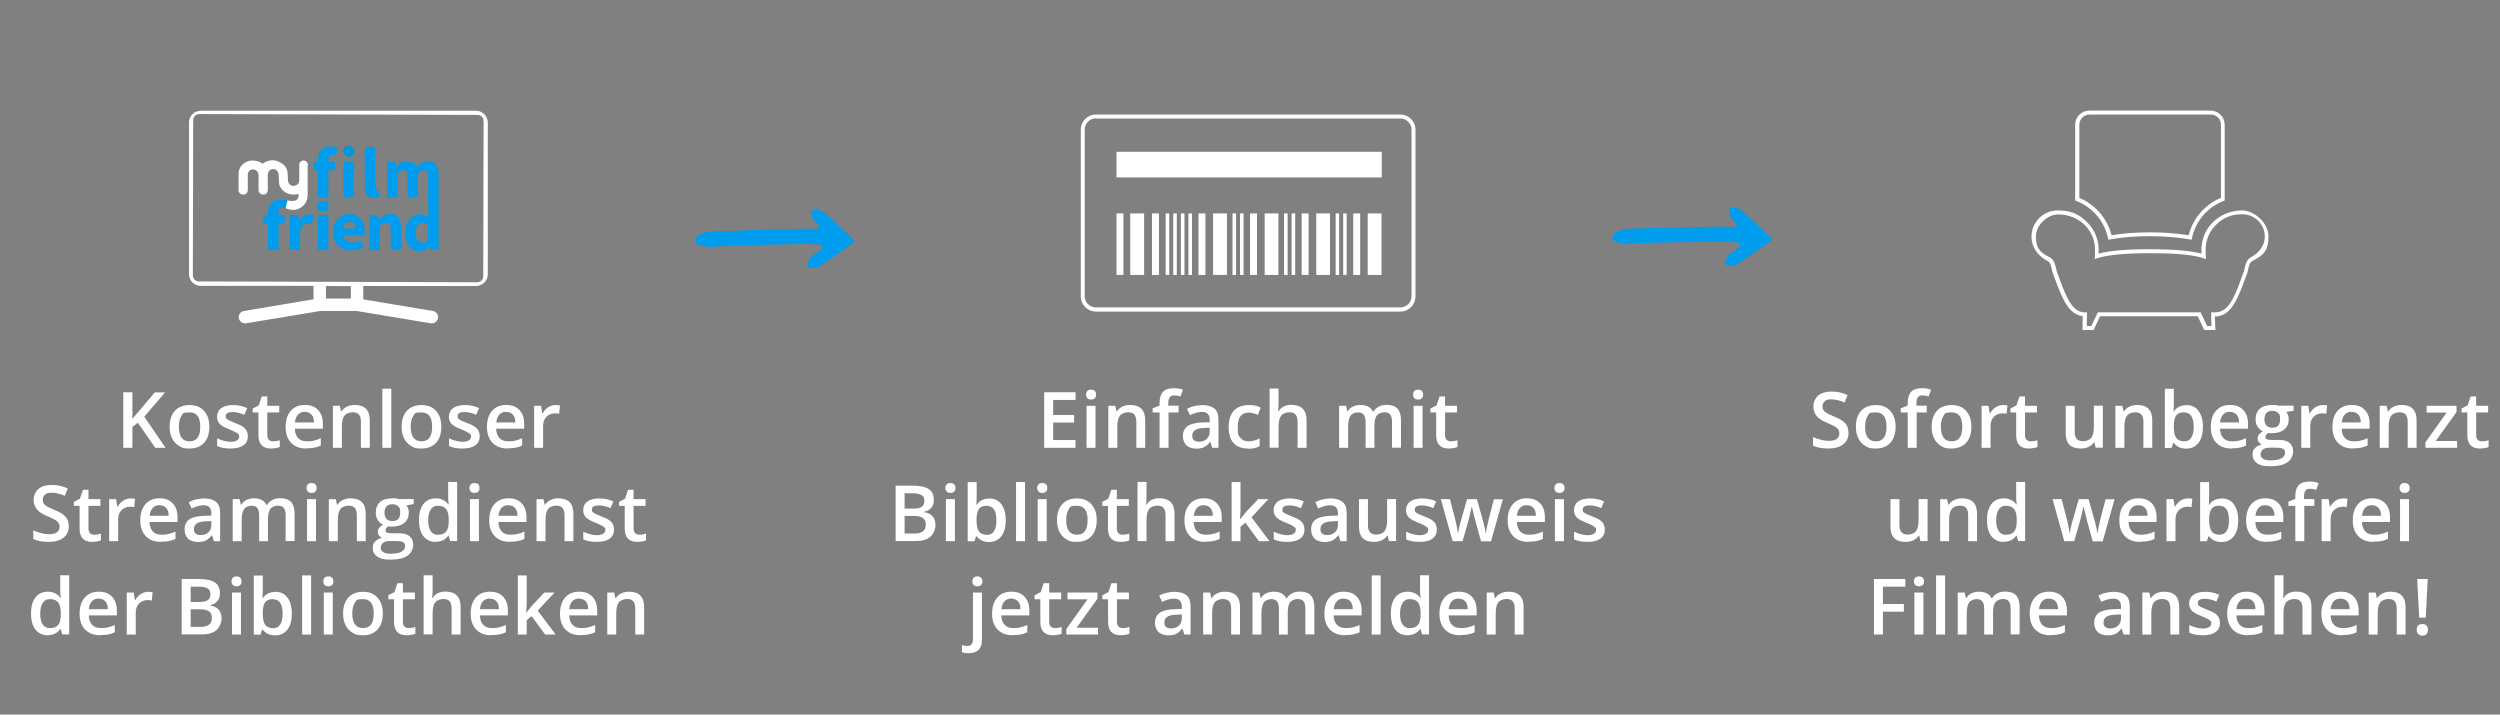 <?xml version="1.0" encoding="UTF-8"?>
<svg id="Ebene_1" data-name="Ebene 1" xmlns="http://www.w3.org/2000/svg" version="1.1" viewBox="0 0 2088.5 596.9">
  <rect x="0" y="0" width="2088.5" height="596.9" fill="#808080" stroke="none"/>
  <defs>
    <style>
      .cls-1, .cls-2, .cls-3, .cls-4, .cls-5 {
        stroke-width: 0px;
      }

      .cls-1, .cls-6 {
        fill: none;
      }

      .cls-2 {
        fill: #123b36;
      }

      .cls-6 {
        stroke: #89328a;
        stroke-miterlimit: 10;
        stroke-width: .2px;
      }

      .cls-3 {
        fill: #009ced;
      }

      .cls-4 {
        fill: #0097d8;
      }

      .cls-5 {
        fill: #fff;
      }
    </style>
  </defs>
  <rect id="BG" class="cls-1" x="-1.4" y="3.3" width="2094.7" height="598.6"/>
  <g>
    <rect id="BG-2" data-name="BG" class="cls-1" x="-3.1" y="-.9" width="2094.7" height="598.6"/>
    <g>
      <path class="cls-5" d="M1850.7,275.7h-9.3l-5.4-11.5h-81.6l-5.4,11.5h-9.3l.2-11.6c-11.2-1.3-16.6-13.3-22.3-28.7l-3-8.2c-.2-.6-.3-1.4-.5-2.1-.6-2.8-1.3-6-3.6-7.1-8.4-4.3-13.4-11.9-13.4-20.2,0-12.2,9.8-22,22-22s18.5,3.8,24.9,10.3c6.2,6.3,9.5,14.7,9.2,23.8v2c8.6-2.4,23.1-3.7,42.9-3.7s34.3,1.3,43,3.7v-2c-.3-9,2.9-17.4,9.1-23.8,6.4-6.6,15.4-10.3,24.9-10.3s22,9.8,22,22-4.9,15.8-13.4,20.2c-2.3,1.2-3,4.3-3.6,7.1-.2.8-.3,1.5-.5,2.1v.2c0,0-3,8.1-3,8.1-5.8,15.8-11.6,28.9-24.3,28.9l.5,11.4ZM1843.6,272.4h3.8l-.2-11.5h3.4c9.6,0,14.7-8.9,21.2-26.7l2.9-8c.2-.5.3-1.2.4-1.9.7-3.1,1.6-7.4,5.3-9.4,7.3-3.8,11.6-10.2,11.6-17.2,0-10.3-8.3-18.7-18.7-18.7s-16.7,3.4-22.5,9.3c-5.6,5.6-8.5,13.3-8.2,21.4l.2,6.8-2.3-.8c-5.5-2-17.6-4.2-44.1-4.2s-38.7,2.3-44.1,4.2l-2.3.8.2-6.7c.2-8.2-2.7-15.8-8.2-21.4-5.7-5.9-14-9.3-22.5-9.3s-18.7,8.3-18.7,18.7,4.3,13.5,11.6,17.2c3.6,1.9,4.5,6.2,5.3,9.4.2.7.3,1.3.4,1.9l2.9,8c6.7,18,11.4,26.6,20.9,26.7h1.6l-.2,11.4h3.8l5.4-11.5h85.9l5.5,11.5Z"/>
      <path class="cls-5" d="M1830.9,200.3l-1.6-.3c-9.7-1.7-20.9-2.7-33.2-2.7s-23.4.9-33.2,2.7l-1.6.3-.3-1.6c-3.1-14-12.9-25.6-26.4-30.8l-1-.4v-63.4c0-6.4,5.3-11.7,11.7-11.7h101.5c6.4,0,11.7,5.3,11.7,11.7v63.4l-1,.4c-13.5,5.3-23.3,16.8-26.3,30.8l-.3,1.6ZM1737,165.3c13.5,5.6,23.4,17.2,27,31.2,9.5-1.6,20.4-2.4,32.2-2.4s22.7.9,32.2,2.4c3.6-14.1,13.5-25.6,27-31.2v-61.2c0-4.6-3.8-8.4-8.4-8.4h-101.5c-4.6,0-8.4,3.8-8.4,8.4v61.2h0Z"/>
    </g>
    <path class="cls-3" d="M594.4,206.3c6.9-1.1,74.8-2.8,84.9-2.4,2.1.1,4,.2,6,.5s2.7,2.8,1,4c-2.9,2.1-5.4,3.8-6.6,4.6-2.9,2.1-4,4.5-5,8-.3,1.3.6,2.5,1.9,2.7,3.6.4,6.3.1,9.2-1.9,2-1.3,7.8-5.4,13.1-9.2,3.4-2.4,6.8-4.7,9.2-6.5,3.7-2.7,6-4.3,6-4.3h0c0-.1,0-.2.2-.2,0-.1,0-.1-.2-.2-.2-.2-.6-.6-1.1-1.1-.9-.9-2.2-2.2-3.8-3.8s-1.7-1.7-2.7-2.6c-.5-.5-1-.9-1.4-1.4-.3-.3-.6-.5-.9-.8-1.1-1-2.3-2.1-3.5-3.2-4.8-4.3-10.1-9.1-11.8-10.7-2.7-2.4-5.2-3-8.8-3.1-1.3,0-2.4,1.1-2.3,2.4.3,3.7,1.2,6.3,3.8,8.8.4.4,1.1,1,1.8,1.7,1.5,1.4.5,3.9-1.6,3.7-.8-.1-1.4-.1-2.2-.2-11-.5-86.8,2.4-86.8,2.4-11.9,1.1-21.3,12,1.5,12.8Z"/>
    <path class="cls-3" d="M1360.8,203.7c6.9-1,74.8-2.1,84.9-1.6,2.1.1,4,.2,6,.6,2,.2,2.7,2.8,1,4-2.9,2.1-5.4,3.8-6.6,4.5-2.9,2.1-4,4.5-5.1,8-.3,1.3.6,2.5,1.9,2.7,3.6.4,6.3.2,9.2-1.8,2-1.3,7.8-5.3,13.2-9.1,3.4-2.4,6.8-4.6,9.3-6.4,3.7-2.7,6-4.2,6-4.2h.1c0,0,.1-.2.2-.2,0-.1,0-.1-.2-.2-.2-.2-.6-.6-1.1-1.1-.9-.9-2.2-2.2-3.8-3.8-.8-.8-1.7-1.7-2.7-2.6-.5-.5-1-.9-1.4-1.4-.3-.3-.6-.5-.9-.8-1.1-1-2.3-2.1-3.5-3.2-4.8-4.3-10-9.2-11.7-10.8-2.7-2.4-5.2-3-8.8-3.2-1.3-.1-2.4,1.1-2.3,2.4.3,3.7,1.1,6.3,3.7,8.8.4.4,1.1,1,1.8,1.7,1.5,1.4.5,3.9-1.6,3.7-.8-.1-1.4-.1-2.2-.2-11-.6-86.8,1.6-86.8,1.6-11.9,1-21.4,11.8,1.4,12.8Z"/>
    <g>
      <g>
        <rect class="cls-5" x="1013.4" y="178.3" width="11.6" height="51.4"/>
        <rect class="cls-5" x="992.8" y="178.3" width="3" height="51.4"/>
        <rect class="cls-5" x="1001.2" y="178.3" width="5.8" height="51.4"/>
        <rect class="cls-5" x="1029.6" y="178.3" width="3" height="51.4"/>
        <rect class="cls-5" x="1044.3" y="178.3" width="5.8" height="51.4"/>
        <rect class="cls-5" x="986.5" y="178.3" width="3" height="51.4"/>
        <rect class="cls-5" x="932.7" y="178.3" width="5.8" height="51.4"/>
        <rect class="cls-5" x="944.2" y="178.3" width="11.6" height="51.4"/>
        <rect class="cls-5" x="973.8" y="178.3" width="3" height="51.4"/>
        <rect class="cls-5" x="962.4" y="178.3" width="5.8" height="51.4"/>
        <rect class="cls-5" x="980.1" y="178.3" width="3" height="51.4"/>
        <rect class="cls-5" x="1035.9" y="178.3" width="3" height="51.4"/>
        <rect class="cls-5" x="1142.6" y="178.3" width="11.5" height="51.4"/>
        <rect class="cls-5" x="1122.1" y="178.3" width="2.9" height="51.4"/>
        <rect class="cls-5" x="932.7" y="126.8" width="221.6" height="21.4"/>
        <rect class="cls-5" x="1130.5" y="178.3" width="5.8" height="51.4"/>
        <rect class="cls-5" x="1099.6" y="178.3" width="11.5" height="51.4"/>
        <rect class="cls-5" x="1072.7" y="178.3" width="3" height="51.4"/>
        <rect class="cls-5" x="1115.8" y="178.3" width="2.9" height="51.4"/>
        <rect class="cls-5" x="1079" y="178.3" width="3" height="51.4"/>
        <rect class="cls-5" x="1087.4" y="178.3" width="5.8" height="51.4"/>
        <rect class="cls-5" x="1056.5" y="178.3" width="11.5" height="51.4"/>
      </g>
      <path class="cls-5" d="M1169.9,260.3h-254.4c-6.9,0-12.6-5.6-12.6-12.6V108.3c0-6.9,5.6-12.6,12.6-12.6h254.4c6.9,0,12.6,5.6,12.6,12.6v139.4c0,6.9-5.6,12.6-12.6,12.6ZM915.5,98.9c-5.1,0-9.3,4.2-9.3,9.3v139.3c0,5.1,4.2,9.3,9.3,9.3h254.4c5.1,0,9.3-4.2,9.3-9.3V108.3c0-5.1-4.2-9.3-9.3-9.3h-254.4Z"/>
    </g>
    <g>
      <path class="cls-5" d="M397.7,92.5h-230c-5.5,0-9.8,4.4-9.8,9.8v126.7c0,5.5,4.4,9.8,9.8,9.8h94.2v11.2l-58.1,9.8c-2.8.4-4.7,3.1-4.3,5.9.4,2.5,2.6,4.4,5.1,4.4s.6,0,.9,0l62-10.3h30.4l62,10.3c.3,0,.6,0,.9,0,2.4,0,4.7-1.8,5.1-4.4.5-2.8-1.5-5.5-4.3-5.9l-58.1-9.7v-11.2h94.2c5.5,0,9.8-4.4,9.8-9.8v-126.7c0-5.5-4.5-9.9-9.9-9.9ZM293.1,249.4h-20.8v-10.4h20.8v10.4ZM403.7,230.8c0,2.8-2.3,5-5,5l-232.6-.7c-2.8,0-5-2.3-5-5l.3-129.8c0-2.8,2.3-5,5-5l232.6.7c2.8,0,5,2.3,5,5l-.3,129.8Z"/>
      <rect class="cls-1" x="157" y="132.6" width="252.1" height="77.3"/>
      <path class="cls-6" d="M182.9,184"/>
    </g>
    <path class="cls-2" d="M287.9,577.4"/>
    <g>
      <path class="cls-5" d="M138.5,374.1h-8.8l-14.6-21-4.5,3.6v17.4h-7.6v-46.4h7.6v22.2c2.1-2.5,4.1-5,6.2-7.3l12.5-14.8h8.6c-8.1,9.5-13.9,16.3-17.4,20.3l17.9,26.1Z"/>
      <path class="cls-5" d="M174.9,356.5c0,5.7-1.5,10.2-4.4,13.4-2.9,3.2-7,4.8-12.3,4.8s-6.2-.7-8.7-2.2c-2.5-1.5-4.5-3.6-5.8-6.4-1.4-2.8-2-6-2-9.6,0-5.7,1.5-10.1,4.4-13.3,2.9-3.2,7-4.8,12.3-4.8s9.1,1.6,12.1,4.9c3,3.3,4.4,7.7,4.4,13.2ZM149.4,356.5c0,8.1,3,12.2,9,12.2s8.9-4.1,8.9-12.2-3-12-9-12-5.4,1-6.8,3.1c-1.4,2.1-2.1,5-2.1,8.9Z"/>
      <path class="cls-5" d="M207.1,364.1c0,3.4-1.2,6.1-3.7,7.9s-6.1,2.7-10.7,2.7-8.4-.7-11.3-2.1v-6.4c4.1,1.9,8,2.9,11.5,2.9s6.9-1.4,6.9-4.2-.3-1.6-.8-2.2c-.5-.6-1.3-1.2-2.5-1.8s-2.8-1.4-4.9-2.2c-4-1.6-6.8-3.1-8.2-4.7-1.4-1.6-2.1-3.6-2.1-6.1s1.2-5.3,3.6-7c2.4-1.7,5.7-2.5,9.9-2.5s8,.8,11.7,2.5l-2.4,5.6c-3.8-1.6-7-2.3-9.6-2.3-3.9,0-5.9,1.1-5.9,3.4s.5,2,1.5,2.8,3.3,1.8,6.7,3.1c2.9,1.1,5,2.1,6.3,3.1,1.3.9,2.3,2,2.9,3.2s1,2.7,1,4.4Z"/>
      <path class="cls-5" d="M228.2,368.7c1.8,0,3.6-.3,5.5-.9v5.6c-.8.4-1.9.7-3.2.9-1.3.2-2.7.4-4,.4-7.1,0-10.6-3.7-10.6-11.2v-18.9h-4.8v-3.3l5.1-2.7,2.5-7.4h4.6v7.8h10v5.6h-10v18.8c0,1.8.4,3.1,1.3,4,.9.9,2.1,1.3,3.5,1.3Z"/>
      <path class="cls-5" d="M256,374.7c-5.5,0-9.7-1.6-12.8-4.8-3.1-3.2-4.6-7.6-4.6-13.2s1.4-10.2,4.3-13.5c2.9-3.3,6.8-4.9,11.8-4.9s8.3,1.4,11,4.2c2.7,2.8,4,6.7,4,11.6v4h-23.4c.1,3.4,1,6,2.8,7.9s4.2,2.7,7.3,2.7,4-.2,5.8-.6,3.7-1,5.8-2v6.1c-1.8.9-3.7,1.5-5.5,1.8-1.9.4-4,.5-6.4.5ZM254.7,344c-2.4,0-4.3.8-5.7,2.3-1.4,1.5-2.3,3.7-2.6,6.6h15.9c0-2.9-.7-5.1-2.1-6.6-1.4-1.5-3.2-2.2-5.6-2.2Z"/>
      <path class="cls-5" d="M309,374.1h-7.5v-21.6c0-2.7-.5-4.7-1.6-6.1-1.1-1.3-2.8-2-5.2-2s-5.5.9-6.9,2.8c-1.5,1.9-2.2,5-2.2,9.4v17.5h-7.5v-35.1h5.8l1,4.6h.4c1.1-1.7,2.6-3,4.5-3.9,1.9-.9,4.1-1.4,6.5-1.4,8.4,0,12.6,4.3,12.6,12.9v22.9Z"/>
      <path class="cls-5" d="M326.9,374.1h-7.5v-49.4h7.5v49.4Z"/>
      <path class="cls-5" d="M368.7,356.5c0,5.7-1.5,10.2-4.4,13.4-2.9,3.2-7,4.8-12.3,4.8s-6.2-.7-8.7-2.2c-2.5-1.5-4.5-3.6-5.8-6.4-1.4-2.8-2-6-2-9.6,0-5.7,1.5-10.1,4.4-13.3,2.9-3.2,7-4.8,12.3-4.8s9.1,1.6,12.1,4.9c3,3.3,4.4,7.7,4.4,13.2ZM343.1,356.5c0,8.1,3,12.2,9,12.2s8.9-4.1,8.9-12.2-3-12-9-12-5.4,1-6.8,3.1c-1.4,2.1-2.1,5-2.1,8.9Z"/>
      <path class="cls-5" d="M400.8,364.1c0,3.4-1.2,6.1-3.7,7.9s-6.1,2.7-10.7,2.7-8.4-.7-11.3-2.1v-6.4c4.1,1.9,8,2.9,11.5,2.9s6.9-1.4,6.9-4.2-.3-1.6-.8-2.2c-.5-.6-1.3-1.2-2.5-1.8s-2.8-1.4-4.9-2.2c-4-1.6-6.8-3.1-8.2-4.7-1.4-1.6-2.1-3.6-2.1-6.1s1.2-5.3,3.6-7c2.4-1.7,5.7-2.5,9.9-2.5s8,.8,11.7,2.5l-2.4,5.6c-3.8-1.6-7-2.3-9.6-2.3-3.9,0-5.9,1.1-5.9,3.4s.5,2,1.5,2.8,3.3,1.8,6.7,3.1c2.9,1.1,5,2.1,6.3,3.1,1.3.9,2.3,2,2.9,3.2s1,2.7,1,4.4Z"/>
      <path class="cls-5" d="M424.2,374.7c-5.5,0-9.7-1.6-12.8-4.8-3.1-3.2-4.6-7.6-4.6-13.2s1.4-10.2,4.3-13.5c2.9-3.3,6.8-4.9,11.8-4.9s8.3,1.4,11,4.2c2.7,2.8,4,6.7,4,11.6v4h-23.4c.1,3.4,1,6,2.8,7.9,1.7,1.8,4.2,2.7,7.3,2.7s4-.2,5.8-.6,3.7-1,5.8-2v6.1c-1.8.9-3.7,1.5-5.5,1.8-1.9.4-4,.5-6.4.5ZM422.9,344c-2.4,0-4.3.8-5.7,2.3-1.4,1.5-2.3,3.7-2.6,6.6h15.9c0-2.9-.7-5.1-2.1-6.6-1.4-1.5-3.2-2.2-5.6-2.2Z"/>
      <path class="cls-5" d="M464.1,338.4c1.5,0,2.7.1,3.7.3l-.7,7c-1.1-.3-2.2-.4-3.3-.4-3,0-5.4,1-7.3,2.9-1.9,1.9-2.8,4.5-2.8,7.6v18.3h-7.5v-35.1h5.8l1,6.2h.4c1.2-2.1,2.7-3.8,4.6-5,1.9-1.2,3.9-1.8,6-1.8Z"/>
      <path class="cls-5" d="M57.5,439.5c0,4.1-1.5,7.4-4.5,9.7-3,2.3-7.1,3.5-12.3,3.5s-9.5-.8-12.9-2.4v-7.2c2.1,1,4.4,1.8,6.7,2.3,2.4.6,4.6.9,6.6.9,3,0,5.2-.6,6.6-1.7,1.4-1.1,2.1-2.7,2.1-4.6s-.7-3.2-2-4.4c-1.3-1.2-4-2.6-8.1-4.3-4.2-1.7-7.2-3.7-9-5.9-1.7-2.2-2.6-4.8-2.6-7.9s1.4-6.9,4.1-9.1c2.8-2.2,6.4-3.3,11.1-3.3s8.9,1,13.3,2.9l-2.4,6.2c-4.1-1.7-7.8-2.6-11-2.6s-4.3.5-5.6,1.6c-1.3,1.1-1.9,2.5-1.9,4.2s.3,2.2.8,3.1c.5.9,1.3,1.7,2.5,2.4,1.2.8,3.3,1.8,6.3,3,3.4,1.4,5.9,2.7,7.5,4,1.6,1.2,2.8,2.6,3.5,4.2.7,1.5,1.1,3.4,1.1,5.5Z"/>
      <path class="cls-5" d="M78.8,446.7c1.8,0,3.6-.3,5.5-.9v5.6c-.8.4-1.9.7-3.2.9-1.3.2-2.7.4-4,.4-7.1,0-10.6-3.7-10.6-11.2v-18.9h-4.8v-3.3l5.1-2.7,2.5-7.4h4.6v7.8h10v5.6h-10v18.8c0,1.8.4,3.1,1.3,4,.9.9,2.1,1.3,3.5,1.3Z"/>
      <path class="cls-5" d="M109.1,416.4c1.5,0,2.7.1,3.7.3l-.7,7c-1.1-.3-2.2-.4-3.3-.4-3,0-5.4,1-7.3,2.9-1.9,1.9-2.8,4.5-2.8,7.6v18.3h-7.5v-35.1h5.8l1,6.2h.4c1.2-2.1,2.7-3.8,4.6-5,1.9-1.2,3.9-1.8,6-1.8Z"/>
      <path class="cls-5" d="M134.6,452.7c-5.5,0-9.7-1.6-12.8-4.8-3.1-3.2-4.6-7.6-4.6-13.2s1.4-10.2,4.3-13.5c2.9-3.3,6.8-4.9,11.8-4.9s8.3,1.4,11,4.2c2.7,2.8,4,6.7,4,11.6v4h-23.4c.1,3.4,1,6,2.8,7.9,1.7,1.8,4.2,2.7,7.3,2.7s4-.2,5.8-.6,3.7-1,5.8-2v6.1c-1.8.9-3.7,1.5-5.5,1.8-1.9.4-4,.5-6.4.5ZM133.3,422c-2.4,0-4.3.8-5.7,2.3-1.4,1.5-2.3,3.7-2.6,6.6h15.9c0-2.9-.7-5.1-2.1-6.6-1.4-1.5-3.2-2.2-5.6-2.2Z"/>
      <path class="cls-5" d="M178.7,452.1l-1.5-4.9h-.3c-1.7,2.1-3.4,3.6-5.1,4.4-1.7.8-3.9,1.2-6.6,1.2s-6.1-.9-8.1-2.8c-1.9-1.9-2.9-4.5-2.9-7.9s1.3-6.3,4-8.2c2.7-1.8,6.8-2.8,12.3-3l6.1-.2v-1.9c0-2.2-.5-3.9-1.6-5-1-1.1-2.7-1.7-4.9-1.7s-3.5.3-5.2.8c-1.7.5-3.2,1.2-4.8,1.9l-2.4-5.3c1.9-1,4-1.8,6.3-2.3,2.3-.5,4.4-.8,6.4-.8,4.5,0,7.8,1,10.1,2.9,2.3,1.9,3.4,5,3.4,9.2v23.6h-5.3ZM167.6,447c2.7,0,4.9-.8,6.5-2.3,1.6-1.5,2.5-3.6,2.5-6.4v-3l-4.5.2c-3.5.1-6.1.7-7.7,1.8-1.6,1-2.4,2.6-2.4,4.8s.5,2.8,1.4,3.6c.9.9,2.3,1.3,4.2,1.3Z"/>
      <path class="cls-5" d="M224,452.1h-7.5v-21.6c0-2.7-.5-4.7-1.5-6-1-1.3-2.6-2-4.8-2s-5,.9-6.3,2.8c-1.3,1.9-2,5-2,9.3v17.5h-7.5v-35.1h5.8l1,4.6h.4c1-1.7,2.4-3,4.2-3.9,1.9-.9,3.9-1.4,6.1-1.4,5.4,0,9,1.8,10.7,5.5h.5c1-1.7,2.5-3.1,4.4-4.1,1.9-1,4-1.5,6.5-1.5,4.2,0,7.2,1.1,9.2,3.2,1.9,2.1,2.9,5.3,2.9,9.7v22.9h-7.5v-21.6c0-2.7-.5-4.7-1.5-6-1-1.3-2.6-2-4.8-2s-5,.9-6.4,2.7c-1.3,1.8-2,4.6-2,8.3v18.6Z"/>
      <path class="cls-5" d="M256.1,407.7c0-1.3.4-2.4,1.1-3.1.7-.7,1.8-1.1,3.1-1.1s2.3.4,3.1,1.1c.7.7,1.1,1.7,1.1,3.1s-.4,2.3-1.1,3c-.7.7-1.8,1.1-3.1,1.1s-2.4-.4-3.1-1.1c-.7-.7-1.1-1.7-1.1-3ZM264,452.1h-7.5v-35.1h7.5v35.1Z"/>
      <path class="cls-5" d="M305.6,452.1h-7.5v-21.6c0-2.7-.5-4.7-1.6-6.1-1.1-1.3-2.8-2-5.2-2s-5.5.9-6.9,2.8c-1.5,1.9-2.2,5-2.2,9.4v17.5h-7.5v-35.1h5.8l1,4.6h.4c1.1-1.7,2.6-3,4.5-3.9,1.9-.9,4.1-1.4,6.5-1.4,8.4,0,12.6,4.3,12.6,12.9v22.9Z"/>
      <path class="cls-5" d="M345.6,417v4.1l-6,1.1c.5.7,1,1.7,1.4,2.7.4,1.1.5,2.2.5,3.4,0,3.6-1.2,6.5-3.7,8.5-2.5,2.1-5.9,3.1-10.3,3.1s-2.1,0-3-.3c-1.6,1-2.4,2.2-2.4,3.5s.4,1.4,1.1,1.8c.8.4,2.1.6,4.1.6h6.1c3.9,0,6.8.8,8.8,2.5s3,4,3,7.1-1.6,7-4.9,9.2-8,3.2-14.2,3.2-8.4-.8-10.9-2.5c-2.5-1.7-3.8-4.1-3.8-7.2s.7-4,2-5.4c1.4-1.5,3.3-2.5,5.7-3.1-1-.4-1.8-1.1-2.5-2s-1-1.9-1-3,.4-2.4,1.1-3.3c.7-.9,1.8-1.8,3.3-2.7-1.8-.8-3.3-2.1-4.4-3.8-1.1-1.8-1.7-3.8-1.7-6.2,0-3.8,1.2-6.8,3.6-8.9,2.4-2.1,5.8-3.1,10.3-3.1s2,0,3.1.2c1.1.1,1.9.3,2.5.4h12.2ZM318,457.6c0,1.6.7,2.8,2.2,3.7,1.4.9,3.5,1.3,6.1,1.3,4.1,0,7.1-.6,9.1-1.7,2-1.2,3-2.7,3-4.6s-.5-2.6-1.6-3.3-3.1-1-6.1-1h-5.6c-2.1,0-3.8.5-5.1,1.5-1.3,1-1.9,2.4-1.9,4.1ZM321.2,428.4c0,2.2.6,3.9,1.7,5.1,1.1,1.2,2.8,1.8,4.9,1.8,4.3,0,6.5-2.3,6.5-6.9s-.5-4-1.6-5.3c-1.1-1.2-2.7-1.9-4.9-1.9s-3.8.6-4.9,1.8c-1.1,1.2-1.7,3-1.7,5.4Z"/>
      <path class="cls-5" d="M364,452.7c-4.4,0-7.8-1.6-10.3-4.8s-3.7-7.6-3.7-13.4,1.2-10.2,3.7-13.4c2.5-3.2,5.9-4.8,10.3-4.8s8.1,1.7,10.5,5.1h.4c-.4-2.5-.5-4.5-.5-6v-12.8h7.5v49.4h-5.8l-1.3-4.6h-.3c-2.4,3.5-5.9,5.2-10.5,5.2ZM366,446.7c3.1,0,5.3-.9,6.7-2.6,1.4-1.7,2.1-4.5,2.2-8.4v-1c0-4.4-.7-7.6-2.2-9.4-1.4-1.9-3.7-2.8-6.8-2.8s-4.6,1.1-6.1,3.2c-1.4,2.1-2.1,5.2-2.1,9.1s.7,6.9,2.1,8.9c1.4,2,3.4,3.1,6.2,3.1Z"/>
      <path class="cls-5" d="M392.2,407.7c0-1.3.4-2.4,1.1-3.1.7-.7,1.8-1.1,3.1-1.1s2.3.4,3.1,1.1c.7.7,1.1,1.7,1.1,3.1s-.4,2.3-1.1,3c-.7.7-1.8,1.1-3.1,1.1s-2.4-.4-3.1-1.1c-.7-.7-1.1-1.7-1.1-3ZM400.1,452.1h-7.5v-35.1h7.5v35.1Z"/>
      <path class="cls-5" d="M426.1,452.7c-5.5,0-9.7-1.6-12.8-4.8-3.1-3.2-4.6-7.6-4.6-13.2s1.4-10.2,4.3-13.5c2.9-3.3,6.8-4.9,11.8-4.9s8.3,1.4,11,4.2c2.7,2.8,4,6.7,4,11.6v4h-23.4c.1,3.4,1,6,2.8,7.9s4.2,2.7,7.3,2.7,4-.2,5.8-.6,3.7-1,5.8-2v6.1c-1.8.9-3.7,1.5-5.5,1.8-1.9.4-4,.5-6.4.5ZM424.7,422c-2.4,0-4.3.8-5.7,2.3-1.4,1.5-2.3,3.7-2.6,6.6h15.9c0-2.9-.7-5.1-2.1-6.6-1.4-1.5-3.2-2.2-5.6-2.2Z"/>
      <path class="cls-5" d="M479.1,452.1h-7.5v-21.6c0-2.7-.5-4.7-1.6-6.1-1.1-1.3-2.8-2-5.2-2s-5.5.9-6.9,2.8c-1.5,1.9-2.2,5-2.2,9.4v17.5h-7.5v-35.1h5.8l1,4.6h.4c1.1-1.7,2.6-3,4.5-3.9,1.9-.9,4.1-1.4,6.5-1.4,8.4,0,12.6,4.3,12.6,12.9v22.9Z"/>
      <path class="cls-5" d="M513,442.1c0,3.4-1.2,6.1-3.7,7.9s-6.1,2.7-10.7,2.7-8.4-.7-11.3-2.1v-6.4c4.1,1.9,8,2.9,11.5,2.9s6.9-1.4,6.9-4.2-.3-1.6-.8-2.2c-.5-.6-1.3-1.2-2.5-1.8s-2.8-1.4-4.9-2.2c-4-1.6-6.8-3.1-8.2-4.7-1.4-1.6-2.1-3.6-2.1-6.1s1.2-5.3,3.6-7c2.4-1.7,5.7-2.5,9.9-2.5s8,.8,11.7,2.5l-2.4,5.6c-3.8-1.6-7-2.3-9.6-2.3-3.9,0-5.9,1.1-5.9,3.4s.5,2,1.5,2.8,3.3,1.8,6.7,3.1c2.9,1.1,5,2.1,6.3,3.1,1.3.9,2.3,2,2.9,3.2s1,2.7,1,4.4Z"/>
      <path class="cls-5" d="M534.2,446.7c1.8,0,3.6-.3,5.5-.9v5.6c-.8.4-1.9.7-3.2.9-1.3.2-2.7.4-4,.4-7.1,0-10.6-3.7-10.6-11.2v-18.9h-4.8v-3.3l5.1-2.7,2.5-7.4h4.6v7.8h10v5.6h-10v18.8c0,1.8.4,3.1,1.3,4,.9.9,2.1,1.3,3.5,1.3Z"/>
      <path class="cls-5" d="M39.9,530.7c-4.4,0-7.8-1.6-10.3-4.8s-3.7-7.6-3.7-13.4,1.2-10.2,3.7-13.4c2.5-3.2,5.9-4.8,10.3-4.8s8.1,1.7,10.5,5.1h.4c-.4-2.5-.5-4.5-.5-6v-12.8h7.5v49.4h-5.8l-1.3-4.6h-.3c-2.4,3.5-5.9,5.2-10.5,5.2ZM41.9,524.7c3.1,0,5.3-.9,6.7-2.6,1.4-1.7,2.1-4.5,2.2-8.4v-1c0-4.4-.7-7.6-2.2-9.4-1.4-1.9-3.7-2.8-6.8-2.8s-4.6,1.1-6.1,3.2c-1.4,2.1-2.1,5.2-2.1,9.1s.7,6.9,2.1,8.9c1.4,2,3.4,3.1,6.2,3.1Z"/>
      <path class="cls-5" d="M83.9,530.7c-5.5,0-9.7-1.6-12.8-4.8-3.1-3.2-4.6-7.6-4.6-13.2s1.4-10.2,4.3-13.5c2.9-3.3,6.8-4.9,11.8-4.9s8.3,1.4,11,4.2c2.7,2.8,4,6.7,4,11.6v4h-23.4c.1,3.4,1,6,2.8,7.9,1.7,1.8,4.2,2.7,7.3,2.7s4-.2,5.8-.6,3.7-1,5.8-2v6.1c-1.8.9-3.7,1.5-5.5,1.8-1.9.4-4,.5-6.4.5ZM82.5,500c-2.4,0-4.3.8-5.7,2.3-1.4,1.5-2.3,3.7-2.6,6.6h15.9c0-2.9-.7-5.1-2.1-6.6-1.4-1.5-3.2-2.2-5.6-2.2Z"/>
      <path class="cls-5" d="M123.8,494.4c1.5,0,2.7.1,3.7.3l-.7,7c-1.1-.3-2.2-.4-3.3-.4-3,0-5.4,1-7.3,2.9-1.9,1.9-2.8,4.5-2.8,7.6v18.3h-7.5v-35.1h5.8l1,6.2h.4c1.2-2.1,2.7-3.8,4.6-5,1.9-1.2,3.9-1.8,6-1.8Z"/>
      <path class="cls-5" d="M151.7,483.7h13.8c6.4,0,11,.9,13.9,2.8,2.8,1.9,4.3,4.8,4.3,8.8s-.7,5-2.1,6.8c-1.4,1.8-3.4,2.9-6,3.4v.3c3.3.6,5.7,1.8,7.2,3.6,1.5,1.8,2.3,4.3,2.3,7.3s-1.5,7.4-4.4,9.8c-2.9,2.4-7,3.5-12.1,3.5h-16.8v-46.4ZM159.3,502.9h7.3c3.2,0,5.5-.5,7-1.5,1.5-1,2.2-2.7,2.2-5.1s-.8-3.8-2.4-4.7c-1.6-1-4.1-1.5-7.5-1.5h-6.6v12.8ZM159.3,509v14.7h8.1c3.2,0,5.6-.6,7.2-1.8,1.6-1.2,2.4-3.1,2.4-5.8s-.8-4.2-2.5-5.4c-1.7-1.2-4.2-1.7-7.5-1.7h-7.7Z"/>
      <path class="cls-5" d="M193.4,485.7c0-1.3.4-2.4,1.1-3.1.7-.7,1.8-1.1,3.1-1.1s2.3.4,3.1,1.1c.7.7,1.1,1.7,1.1,3.1s-.4,2.3-1.1,3c-.7.7-1.8,1.1-3.1,1.1s-2.4-.4-3.1-1.1c-.7-.7-1.1-1.7-1.1-3ZM201.3,530.1h-7.5v-35.1h7.5v35.1Z"/>
      <path class="cls-5" d="M229.9,494.4c4.4,0,7.8,1.6,10.2,4.8,2.4,3.2,3.7,7.6,3.7,13.4s-1.2,10.2-3.7,13.4c-2.5,3.2-5.9,4.8-10.3,4.8s-7.9-1.6-10.3-4.8h-.5l-1.4,4.2h-5.6v-49.4h7.5v11.7c0,.9,0,2.2-.1,3.9,0,1.7-.1,2.8-.2,3.3h.3c2.4-3.5,5.9-5.2,10.5-5.2ZM228,500.5c-3,0-5.2.9-6.5,2.7s-2,4.7-2,8.9v.5c0,4.3.7,7.4,2,9.3,1.4,1.9,3.6,2.9,6.6,2.9s4.6-1,6-3.1c1.4-2.1,2-5.1,2-9.1,0-8-2.7-12-8.2-12Z"/>
      <path class="cls-5" d="M259.9,530.1h-7.5v-49.4h7.5v49.4Z"/>
      <path class="cls-5" d="M270.1,485.7c0-1.3.4-2.4,1.1-3.1.7-.7,1.8-1.1,3.1-1.1s2.3.4,3.1,1.1c.7.7,1.1,1.7,1.1,3.1s-.4,2.3-1.1,3c-.7.7-1.8,1.1-3.1,1.1s-2.4-.4-3.1-1.1c-.7-.7-1.1-1.7-1.1-3ZM278,530.1h-7.5v-35.1h7.5v35.1Z"/>
      <path class="cls-5" d="M319.8,512.5c0,5.7-1.5,10.2-4.4,13.4-2.9,3.2-7,4.8-12.3,4.8s-6.2-.7-8.7-2.2c-2.5-1.5-4.5-3.6-5.8-6.4-1.4-2.8-2-6-2-9.6,0-5.7,1.5-10.1,4.4-13.3,2.9-3.2,7-4.8,12.3-4.8s9.1,1.6,12.1,4.9c3,3.3,4.4,7.7,4.4,13.2ZM294.3,512.5c0,8.1,3,12.2,9,12.2s8.9-4.1,8.9-12.2-3-12-9-12-5.4,1-6.8,3.1c-1.4,2.1-2.1,5-2.1,8.9Z"/>
      <path class="cls-5" d="M341.5,524.7c1.8,0,3.6-.3,5.5-.9v5.6c-.8.4-1.9.7-3.2.9-1.3.2-2.7.4-4,.4-7.1,0-10.6-3.7-10.6-11.2v-18.9h-4.8v-3.3l5.1-2.7,2.5-7.4h4.6v7.8h10v5.6h-10v18.8c0,1.8.4,3.1,1.3,4,.9.9,2.1,1.3,3.5,1.3Z"/>
      <path class="cls-5" d="M384.8,530.1h-7.5v-21.6c0-2.7-.5-4.7-1.6-6.1-1.1-1.3-2.8-2-5.2-2s-5.4.9-6.9,2.8c-1.5,1.9-2.2,5-2.2,9.4v17.4h-7.5v-49.4h7.5v12.5c0,2-.1,4.2-.4,6.4h.5c1-1.7,2.4-3,4.2-3.9,1.8-.9,3.9-1.4,6.3-1.4,8.5,0,12.8,4.3,12.8,12.9v22.9Z"/>
      <path class="cls-5" d="M410.6,530.7c-5.5,0-9.7-1.6-12.8-4.8-3.1-3.2-4.6-7.6-4.6-13.2s1.4-10.2,4.3-13.5c2.9-3.3,6.8-4.9,11.8-4.9s8.3,1.4,11,4.2c2.7,2.8,4,6.7,4,11.6v4h-23.4c.1,3.4,1,6,2.8,7.9,1.7,1.8,4.2,2.7,7.3,2.7s4-.2,5.8-.6,3.7-1,5.8-2v6.1c-1.8.9-3.7,1.5-5.5,1.8-1.9.4-4,.5-6.4.5ZM409.2,500c-2.4,0-4.3.8-5.7,2.3-1.4,1.5-2.3,3.7-2.6,6.6h15.9c0-2.9-.7-5.1-2.1-6.6-1.4-1.5-3.2-2.2-5.6-2.2Z"/>
      <path class="cls-5" d="M439.9,511.6l4.2-5.3,10.6-11.3h8.6l-14.1,15.1,15,20h-8.8l-11.3-15.4-4.1,3.4v12h-7.4v-49.4h7.4v24.1l-.4,6.8h.2Z"/>
      <path class="cls-5" d="M485.2,530.7c-5.5,0-9.7-1.6-12.8-4.8-3.1-3.2-4.6-7.6-4.6-13.2s1.4-10.2,4.3-13.5c2.9-3.3,6.8-4.9,11.8-4.9s8.3,1.4,11,4.2c2.7,2.8,4,6.7,4,11.6v4h-23.4c.1,3.4,1,6,2.8,7.9s4.2,2.7,7.3,2.7,4-.2,5.8-.6,3.7-1,5.8-2v6.1c-1.8.9-3.7,1.5-5.5,1.8-1.9.4-4,.5-6.4.5ZM483.8,500c-2.4,0-4.3.8-5.7,2.3-1.4,1.5-2.3,3.7-2.6,6.6h15.9c0-2.9-.7-5.1-2.1-6.6-1.4-1.5-3.2-2.2-5.6-2.2Z"/>
      <path class="cls-5" d="M538.2,530.1h-7.5v-21.6c0-2.7-.5-4.7-1.6-6.1-1.1-1.3-2.8-2-5.2-2s-5.5.9-6.9,2.8c-1.5,1.9-2.2,5-2.2,9.4v17.5h-7.5v-35.1h5.8l1,4.6h.4c1.1-1.7,2.6-3,4.5-3.9,1.9-.9,4.1-1.4,6.5-1.4,8.4,0,12.6,4.3,12.6,12.9v22.9Z"/>
    </g>
    <g>
      <path class="cls-5" d="M898.5,374.1h-26.2v-46.4h26.2v6.4h-18.7v12.6h17.5v6.3h-17.5v14.6h18.7v6.4Z"/>
      <path class="cls-5" d="M907.3,329.7c0-1.3.4-2.4,1.1-3.1.7-.7,1.8-1.1,3.1-1.1s2.3.4,3.1,1.1c.7.7,1.1,1.7,1.1,3.1s-.4,2.3-1.1,3c-.7.7-1.8,1.1-3.1,1.1s-2.4-.4-3.1-1.1c-.7-.7-1.1-1.7-1.1-3ZM915.2,374.1h-7.5v-35.1h7.5v35.1Z"/>
      <path class="cls-5" d="M956.8,374.1h-7.5v-21.6c0-2.7-.5-4.7-1.6-6.1-1.1-1.3-2.8-2-5.2-2s-5.5.9-6.9,2.8c-1.5,1.9-2.2,5-2.2,9.4v17.5h-7.5v-35.1h5.8l1,4.6h.4c1.1-1.7,2.6-3,4.5-3.9,1.9-.9,4.1-1.4,6.5-1.4,8.4,0,12.6,4.3,12.6,12.9v22.9Z"/>
      <path class="cls-5" d="M984.8,344.6h-8.6v29.5h-7.5v-29.5h-5.8v-3.5l5.8-2.3v-2.3c0-4.1,1-7.2,2.9-9.2,1.9-2,4.9-3,8.9-3s5.2.4,7.7,1.3l-2,5.6c-1.8-.6-3.6-.9-5.3-.9s-2.9.5-3.7,1.6c-.8,1-1.2,2.6-1.2,4.7v2.3h8.6v5.6Z"/>
      <path class="cls-5" d="M1012.7,374.1l-1.5-4.9h-.3c-1.7,2.1-3.4,3.6-5.1,4.4-1.7.8-3.9,1.2-6.6,1.2s-6.1-.9-8.1-2.8c-1.9-1.9-2.9-4.5-2.9-7.9s1.3-6.3,4-8.2c2.7-1.8,6.8-2.8,12.3-3l6.1-.2v-1.9c0-2.2-.5-3.9-1.6-5-1-1.1-2.7-1.7-4.9-1.7s-3.5.3-5.2.8c-1.7.5-3.2,1.2-4.8,1.9l-2.4-5.3c1.9-1,4-1.8,6.3-2.3,2.3-.5,4.4-.8,6.4-.8,4.5,0,7.8,1,10.1,2.9,2.3,1.9,3.4,5,3.4,9.2v23.6h-5.3ZM1001.6,369c2.7,0,4.9-.8,6.5-2.3,1.6-1.5,2.5-3.6,2.5-6.4v-3l-4.5.2c-3.5.1-6.1.7-7.7,1.8-1.6,1-2.4,2.6-2.4,4.8s.5,2.8,1.4,3.6c.9.9,2.3,1.3,4.2,1.3Z"/>
      <path class="cls-5" d="M1042.6,374.7c-5.3,0-9.3-1.5-12.1-4.6-2.8-3.1-4.1-7.5-4.1-13.3s1.4-10.4,4.3-13.6c2.9-3.2,7.1-4.8,12.5-4.8s7,.7,10,2.1l-2.3,6c-3.2-1.2-5.8-1.8-7.8-1.8-6.1,0-9.1,4-9.1,12.1s.8,6.9,2.3,8.9c1.5,2,3.7,3,6.6,3s6.5-.8,9.4-2.5v6.5c-1.3.8-2.8,1.3-4.3,1.7-1.5.3-3.3.5-5.5.5Z"/>
      <path class="cls-5" d="M1091.5,374.1h-7.5v-21.6c0-2.7-.5-4.7-1.6-6.1-1.1-1.3-2.8-2-5.2-2s-5.4.9-6.9,2.8c-1.5,1.9-2.2,5-2.2,9.4v17.4h-7.5v-49.4h7.5v12.5c0,2-.1,4.2-.4,6.4h.5c1-1.7,2.4-3,4.2-3.9,1.8-.9,3.9-1.4,6.3-1.4,8.5,0,12.8,4.3,12.8,12.9v22.9Z"/>
      <path class="cls-5" d="M1148.3,374.1h-7.5v-21.6c0-2.7-.5-4.7-1.5-6-1-1.3-2.6-2-4.8-2s-5,.9-6.3,2.8c-1.3,1.9-2,5-2,9.3v17.5h-7.5v-35.1h5.8l1,4.6h.4c1-1.7,2.4-3,4.2-3.9,1.9-.9,3.9-1.4,6.1-1.4,5.4,0,9,1.8,10.7,5.5h.5c1-1.7,2.5-3.1,4.4-4.1,1.9-1,4-1.5,6.5-1.5,4.2,0,7.2,1.1,9.2,3.2,1.9,2.1,2.9,5.3,2.9,9.7v22.9h-7.5v-21.6c0-2.7-.5-4.7-1.5-6-1-1.3-2.6-2-4.8-2s-5,.9-6.4,2.7c-1.3,1.8-2,4.6-2,8.3v18.6Z"/>
      <path class="cls-5" d="M1180.5,329.7c0-1.3.4-2.4,1.1-3.1.7-.7,1.8-1.1,3.1-1.1s2.3.4,3.1,1.1c.7.7,1.1,1.7,1.1,3.1s-.4,2.3-1.1,3c-.7.7-1.8,1.1-3.1,1.1s-2.4-.4-3.1-1.1c-.7-.7-1.1-1.7-1.1-3ZM1188.4,374.1h-7.5v-35.1h7.5v35.1Z"/>
      <path class="cls-5" d="M1212.1,368.7c1.8,0,3.6-.3,5.5-.9v5.6c-.8.4-1.9.7-3.2.9-1.3.2-2.7.4-4,.4-7.1,0-10.6-3.7-10.6-11.2v-18.9h-4.8v-3.3l5.1-2.7,2.5-7.4h4.6v7.8h10v5.6h-10v18.8c0,1.8.4,3.1,1.3,4,.9.9,2.1,1.3,3.5,1.3Z"/>
      <path class="cls-5" d="M748.1,405.7h13.8c6.4,0,11,.9,13.9,2.8,2.8,1.9,4.3,4.8,4.3,8.8s-.7,5-2.1,6.8c-1.4,1.8-3.4,2.9-6,3.4v.3c3.3.6,5.7,1.8,7.2,3.6,1.5,1.8,2.3,4.3,2.3,7.3s-1.5,7.4-4.4,9.8c-2.9,2.4-7,3.5-12.1,3.5h-16.8v-46.4ZM755.7,424.9h7.3c3.2,0,5.5-.5,7-1.5,1.5-1,2.2-2.7,2.2-5.1s-.8-3.8-2.4-4.7c-1.6-1-4.1-1.5-7.5-1.5h-6.6v12.8ZM755.7,431v14.7h8.1c3.2,0,5.6-.6,7.2-1.8,1.6-1.2,2.4-3.1,2.4-5.8s-.8-4.2-2.5-5.4c-1.7-1.2-4.2-1.7-7.5-1.7h-7.7Z"/>
      <path class="cls-5" d="M789.8,407.7c0-1.3.4-2.4,1.1-3.1.7-.7,1.8-1.1,3.1-1.1s2.3.4,3.1,1.1c.7.7,1.1,1.7,1.1,3.1s-.4,2.3-1.1,3c-.7.7-1.8,1.1-3.1,1.1s-2.4-.4-3.1-1.1c-.7-.7-1.1-1.7-1.1-3ZM797.7,452.1h-7.5v-35.1h7.5v35.1Z"/>
      <path class="cls-5" d="M826.3,416.4c4.4,0,7.8,1.6,10.2,4.8,2.4,3.2,3.7,7.6,3.7,13.4s-1.2,10.2-3.7,13.4c-2.5,3.2-5.9,4.8-10.3,4.8s-7.9-1.6-10.3-4.8h-.5l-1.4,4.2h-5.6v-49.4h7.5v11.7c0,.9,0,2.2-.1,3.9,0,1.7-.1,2.8-.2,3.3h.3c2.4-3.5,5.9-5.2,10.5-5.2ZM824.3,422.5c-3,0-5.2.9-6.5,2.7s-2,4.7-2,8.9v.5c0,4.3.7,7.4,2,9.3,1.4,1.9,3.6,2.9,6.6,2.9s4.6-1,6-3.1c1.4-2.1,2-5.1,2-9.1,0-8-2.7-12-8.2-12Z"/>
      <path class="cls-5" d="M856.3,452.1h-7.5v-49.4h7.5v49.4Z"/>
      <path class="cls-5" d="M866.5,407.7c0-1.3.4-2.4,1.1-3.1.7-.7,1.8-1.1,3.1-1.1s2.3.4,3.1,1.1c.7.7,1.1,1.7,1.1,3.1s-.4,2.3-1.1,3c-.7.7-1.8,1.1-3.1,1.1s-2.4-.4-3.1-1.1c-.7-.7-1.1-1.7-1.1-3ZM874.4,452.1h-7.5v-35.1h7.5v35.1Z"/>
      <path class="cls-5" d="M916.2,434.5c0,5.7-1.5,10.2-4.4,13.4-2.9,3.2-7,4.8-12.3,4.8s-6.2-.7-8.7-2.2c-2.5-1.5-4.5-3.6-5.8-6.4-1.4-2.8-2-6-2-9.6,0-5.7,1.5-10.1,4.4-13.3,2.9-3.2,7-4.8,12.3-4.8s9.1,1.6,12.1,4.9c3,3.3,4.4,7.7,4.4,13.2ZM890.7,434.5c0,8.1,3,12.2,9,12.2s8.9-4.1,8.9-12.2-3-12-9-12-5.4,1-6.8,3.1c-1.4,2.1-2.1,5-2.1,8.9Z"/>
      <path class="cls-5" d="M937.9,446.7c1.8,0,3.6-.3,5.5-.9v5.6c-.8.4-1.9.7-3.2.9-1.3.2-2.7.4-4,.4-7.1,0-10.6-3.7-10.6-11.2v-18.9h-4.8v-3.3l5.1-2.7,2.5-7.4h4.6v7.8h10v5.6h-10v18.8c0,1.8.4,3.1,1.3,4,.9.9,2.1,1.3,3.5,1.3Z"/>
      <path class="cls-5" d="M981.2,452.1h-7.5v-21.6c0-2.7-.5-4.7-1.6-6.1-1.1-1.3-2.8-2-5.2-2s-5.4.9-6.9,2.8c-1.5,1.9-2.2,5-2.2,9.4v17.4h-7.5v-49.4h7.5v12.5c0,2-.1,4.2-.4,6.4h.5c1-1.7,2.4-3,4.2-3.9,1.8-.9,3.9-1.4,6.3-1.4,8.5,0,12.8,4.3,12.8,12.9v22.9Z"/>
      <path class="cls-5" d="M1006.9,452.7c-5.5,0-9.7-1.6-12.8-4.8-3.1-3.2-4.6-7.6-4.6-13.2s1.4-10.2,4.3-13.5c2.9-3.3,6.8-4.9,11.8-4.9s8.3,1.4,11,4.2c2.7,2.8,4,6.7,4,11.6v4h-23.4c.1,3.4,1,6,2.8,7.9,1.7,1.8,4.2,2.7,7.3,2.7s4-.2,5.8-.6,3.7-1,5.8-2v6.1c-1.8.9-3.7,1.5-5.5,1.8-1.9.4-4,.5-6.4.5ZM1005.6,422c-2.4,0-4.3.8-5.7,2.3-1.4,1.5-2.3,3.7-2.6,6.6h15.9c0-2.9-.7-5.1-2.1-6.6-1.4-1.5-3.2-2.2-5.6-2.2Z"/>
      <path class="cls-5" d="M1036.2,433.6l4.2-5.3,10.6-11.3h8.6l-14.1,15.1,15,20h-8.8l-11.3-15.4-4.1,3.4v12h-7.4v-49.4h7.4v24.1l-.4,6.8h.2Z"/>
      <path class="cls-5" d="M1089.8,442.1c0,3.4-1.2,6.1-3.7,7.9s-6.1,2.7-10.7,2.7-8.4-.7-11.3-2.1v-6.4c4.1,1.9,8,2.9,11.5,2.9s6.9-1.4,6.9-4.2-.3-1.6-.8-2.2c-.5-.6-1.3-1.2-2.5-1.8s-2.8-1.4-4.9-2.2c-4-1.6-6.8-3.1-8.2-4.7-1.4-1.6-2.1-3.6-2.1-6.1s1.2-5.3,3.6-7c2.4-1.7,5.7-2.5,9.9-2.5s8,.8,11.7,2.5l-2.4,5.6c-3.8-1.6-7-2.3-9.6-2.3-3.9,0-5.9,1.1-5.9,3.4s.5,2,1.5,2.8,3.3,1.8,6.7,3.1c2.9,1.1,5,2.1,6.3,3.1,1.3.9,2.3,2,2.9,3.2s1,2.7,1,4.4Z"/>
      <path class="cls-5" d="M1119.8,452.1l-1.5-4.9h-.3c-1.7,2.1-3.4,3.6-5.1,4.4-1.7.8-3.9,1.2-6.6,1.2s-6.1-.9-8.1-2.8c-1.9-1.9-2.9-4.5-2.9-7.9s1.3-6.3,4-8.2c2.7-1.8,6.8-2.8,12.3-3l6.1-.2v-1.9c0-2.2-.5-3.9-1.6-5-1-1.1-2.7-1.7-4.9-1.7s-3.5.3-5.2.8c-1.7.5-3.2,1.2-4.8,1.9l-2.4-5.3c1.9-1,4-1.8,6.3-2.3,2.3-.5,4.4-.8,6.4-.8,4.5,0,7.8,1,10.1,2.9,2.3,1.9,3.4,5,3.4,9.2v23.6h-5.3ZM1108.7,447c2.7,0,4.9-.8,6.5-2.3,1.6-1.5,2.5-3.6,2.5-6.4v-3l-4.5.2c-3.5.1-6.1.7-7.7,1.8-1.6,1-2.4,2.6-2.4,4.8s.5,2.8,1.4,3.6c.9.9,2.3,1.3,4.2,1.3Z"/>
      <path class="cls-5" d="M1160.3,452.1l-1-4.6h-.4c-1,1.6-2.5,2.9-4.4,3.8s-4.1,1.4-6.6,1.4c-4.3,0-7.4-1.1-9.5-3.2-2.1-2.1-3.1-5.3-3.1-9.6v-22.9h7.5v21.6c0,2.7.5,4.7,1.7,6,1.1,1.3,2.8,2,5.2,2s5.4-.9,6.9-2.8c1.5-1.9,2.2-5,2.2-9.4v-17.5h7.5v35.1h-5.9Z"/>
      <path class="cls-5" d="M1200.4,442.1c0,3.4-1.2,6.1-3.7,7.9-2.5,1.8-6.1,2.7-10.7,2.7s-8.4-.7-11.3-2.1v-6.4c4.1,1.9,8,2.9,11.5,2.9s6.9-1.4,6.9-4.2-.3-1.6-.8-2.2c-.5-.6-1.3-1.2-2.5-1.8-1.2-.6-2.8-1.4-4.9-2.2-4-1.6-6.8-3.1-8.2-4.7-1.4-1.6-2.1-3.6-2.1-6.1s1.2-5.3,3.6-7c2.4-1.7,5.7-2.5,9.9-2.5s8,.8,11.7,2.5l-2.4,5.6c-3.8-1.6-7-2.3-9.6-2.3-3.9,0-5.9,1.1-5.9,3.4s.5,2,1.5,2.8,3.3,1.8,6.7,3.1c2.9,1.1,5,2.1,6.3,3.1,1.3.9,2.3,2,2.9,3.2s1,2.7,1,4.4Z"/>
      <path class="cls-5" d="M1237.2,452.1l-4.5-16.4c-.6-1.7-1.5-5.8-3-12.1h-.3c-1.2,5.7-2.2,9.8-2.9,12.2l-4.7,16.3h-8.3l-9.8-35.1h7.6l4.5,17.3c1,4.3,1.7,7.9,2.2,11h.2c.2-1.5.5-3.3,1-5.3.4-2,.8-3.5,1.1-4.5l5.3-18.5h8.2l5.2,18.5c.3,1,.7,2.6,1.2,4.8.5,2.1.8,3.8.8,5h.3c.3-2.6,1.1-6.2,2.2-10.9l4.5-17.3h7.5l-9.9,35.1h-8.4Z"/>
      <path class="cls-5" d="M1276.9,452.7c-5.5,0-9.7-1.6-12.8-4.8-3.1-3.2-4.6-7.6-4.6-13.2s1.4-10.2,4.3-13.5c2.9-3.3,6.8-4.9,11.8-4.9s8.3,1.4,11,4.2c2.7,2.8,4,6.7,4,11.6v4h-23.4c.1,3.4,1,6,2.8,7.9,1.7,1.8,4.2,2.7,7.3,2.7s4-.2,5.8-.6,3.7-1,5.8-2v6.1c-1.8.9-3.7,1.5-5.5,1.8-1.9.4-4,.5-6.4.5ZM1275.5,422c-2.4,0-4.3.8-5.7,2.3-1.4,1.5-2.3,3.7-2.6,6.6h15.9c0-2.9-.7-5.1-2.1-6.6-1.4-1.5-3.2-2.2-5.6-2.2Z"/>
      <path class="cls-5" d="M1298.6,407.7c0-1.3.4-2.4,1.1-3.1.7-.7,1.8-1.1,3.1-1.1s2.3.4,3.1,1.1c.7.7,1.1,1.7,1.1,3.1s-.4,2.3-1.1,3c-.7.7-1.8,1.1-3.1,1.1s-2.4-.4-3.1-1.1c-.7-.7-1.1-1.7-1.1-3ZM1306.5,452.1h-7.5v-35.1h7.5v35.1Z"/>
      <path class="cls-5" d="M1340.7,442.1c0,3.4-1.2,6.1-3.7,7.9s-6.1,2.7-10.7,2.7-8.4-.7-11.3-2.1v-6.4c4.1,1.9,8,2.9,11.5,2.9s6.9-1.4,6.9-4.2-.3-1.6-.8-2.2c-.5-.6-1.3-1.2-2.5-1.8s-2.8-1.4-4.9-2.2c-4-1.6-6.8-3.1-8.2-4.7-1.4-1.6-2.1-3.6-2.1-6.1s1.2-5.3,3.6-7c2.4-1.7,5.7-2.5,9.9-2.5s8,.8,11.7,2.5l-2.4,5.6c-3.8-1.6-7-2.3-9.6-2.3-3.9,0-5.9,1.1-5.9,3.4s.5,2,1.5,2.8,3.3,1.8,6.7,3.1c2.9,1.1,5,2.1,6.3,3.1,1.3.9,2.3,2,2.9,3.2s1,2.7,1,4.4Z"/>
      <path class="cls-5" d="M809.2,545.7c-2.2,0-4.1-.3-5.6-.8v-5.9c1.4.4,2.9.6,4.4.6,3.2,0,4.8-1.8,4.8-5.4v-39.2h7.5v39.7c0,3.6-.9,6.4-2.8,8.2-1.9,1.9-4.6,2.8-8.2,2.8ZM812.3,485.7c0-1.3.4-2.4,1.1-3.1.7-.7,1.8-1.1,3.1-1.1s2.3.4,3.1,1.1c.7.7,1.1,1.7,1.1,3.1s-.4,2.3-1.1,3c-.7.7-1.8,1.1-3.1,1.1s-2.4-.4-3.1-1.1c-.7-.7-1.1-1.7-1.1-3Z"/>
      <path class="cls-5" d="M846.2,530.7c-5.5,0-9.7-1.6-12.8-4.8-3.1-3.2-4.6-7.6-4.6-13.2s1.4-10.2,4.3-13.5c2.9-3.3,6.8-4.9,11.8-4.9s8.3,1.4,11,4.2c2.7,2.8,4,6.7,4,11.6v4h-23.4c.1,3.4,1,6,2.8,7.9s4.2,2.7,7.3,2.7,4-.2,5.8-.6,3.7-1,5.8-2v6.1c-1.8.9-3.7,1.5-5.5,1.8-1.9.4-4,.5-6.4.5ZM844.9,500c-2.4,0-4.3.8-5.7,2.3-1.4,1.5-2.3,3.7-2.6,6.6h15.9c0-2.9-.7-5.1-2.1-6.6-1.4-1.5-3.2-2.2-5.6-2.2Z"/>
      <path class="cls-5" d="M881.4,524.7c1.8,0,3.6-.3,5.5-.9v5.6c-.8.4-1.9.7-3.2.9-1.3.2-2.7.4-4,.4-7.1,0-10.6-3.7-10.6-11.2v-18.9h-4.8v-3.3l5.1-2.7,2.5-7.4h4.6v7.8h10v5.6h-10v18.8c0,1.8.4,3.1,1.3,4,.9.9,2.1,1.3,3.5,1.3Z"/>
      <path class="cls-5" d="M917.4,530.1h-26.6v-4.6l17.7-24.8h-16.7v-5.7h25v5.2l-17.4,24.2h17.9v5.7Z"/>
      <path class="cls-5" d="M938,524.7c1.8,0,3.6-.3,5.5-.9v5.6c-.8.4-1.9.7-3.2.9-1.3.2-2.7.4-4,.4-7.1,0-10.6-3.7-10.6-11.2v-18.9h-4.8v-3.3l5.1-2.7,2.5-7.4h4.6v7.8h10v5.6h-10v18.8c0,1.8.4,3.1,1.3,4,.9.9,2.1,1.3,3.5,1.3Z"/>
      <path class="cls-5" d="M989.4,530.1l-1.5-4.9h-.3c-1.7,2.1-3.4,3.6-5.1,4.4-1.7.8-3.9,1.2-6.6,1.2s-6.1-.9-8.1-2.8c-1.9-1.9-2.9-4.5-2.9-7.9s1.3-6.3,4-8.2c2.7-1.8,6.8-2.8,12.3-3l6.1-.2v-1.9c0-2.2-.5-3.9-1.6-5-1-1.1-2.7-1.7-4.9-1.7s-3.5.3-5.2.8c-1.7.5-3.2,1.2-4.8,1.9l-2.4-5.3c1.9-1,4-1.8,6.3-2.3,2.3-.5,4.4-.8,6.4-.8,4.5,0,7.8,1,10.1,2.9,2.3,1.9,3.4,5,3.4,9.2v23.6h-5.3ZM978.3,525c2.7,0,4.9-.8,6.5-2.3,1.6-1.5,2.5-3.6,2.5-6.4v-3l-4.5.2c-3.5.1-6.1.7-7.7,1.8-1.6,1-2.4,2.6-2.4,4.8s.5,2.8,1.4,3.6c.9.9,2.3,1.3,4.2,1.3Z"/>
      <path class="cls-5" d="M1036,530.1h-7.5v-21.6c0-2.7-.5-4.7-1.6-6.1-1.1-1.3-2.8-2-5.2-2s-5.5.9-6.9,2.8c-1.5,1.9-2.2,5-2.2,9.4v17.5h-7.5v-35.1h5.8l1,4.6h.4c1.1-1.7,2.6-3,4.5-3.9,1.9-.9,4.1-1.4,6.5-1.4,8.4,0,12.6,4.3,12.6,12.9v22.9Z"/>
      <path class="cls-5" d="M1075.9,530.1h-7.5v-21.6c0-2.7-.5-4.7-1.5-6-1-1.3-2.6-2-4.8-2s-5,.9-6.3,2.8c-1.3,1.9-2,5-2,9.3v17.5h-7.5v-35.1h5.8l1,4.6h.4c1-1.7,2.4-3,4.2-3.9,1.9-.9,3.9-1.4,6.1-1.4,5.4,0,9,1.8,10.7,5.5h.5c1-1.7,2.5-3.1,4.4-4.1,1.9-1,4-1.5,6.5-1.5,4.2,0,7.2,1.1,9.2,3.2,1.9,2.1,2.9,5.3,2.9,9.7v22.9h-7.5v-21.6c0-2.7-.5-4.7-1.5-6-1-1.3-2.6-2-4.8-2s-5,.9-6.4,2.7c-1.3,1.8-2,4.6-2,8.3v18.6Z"/>
      <path class="cls-5" d="M1123.8,530.7c-5.5,0-9.7-1.6-12.8-4.8-3.1-3.2-4.6-7.6-4.6-13.2s1.4-10.2,4.3-13.5c2.9-3.3,6.8-4.9,11.8-4.9s8.3,1.4,11,4.2c2.7,2.8,4,6.7,4,11.6v4h-23.4c.1,3.4,1,6,2.8,7.9,1.7,1.8,4.2,2.7,7.3,2.7s4-.2,5.8-.6,3.7-1,5.8-2v6.1c-1.8.9-3.7,1.5-5.5,1.8-1.9.4-4,.5-6.4.5ZM1122.5,500c-2.4,0-4.3.8-5.7,2.3-1.4,1.5-2.3,3.7-2.6,6.6h15.9c0-2.9-.7-5.1-2.1-6.6-1.4-1.5-3.2-2.2-5.6-2.2Z"/>
      <path class="cls-5" d="M1153.4,530.1h-7.5v-49.4h7.5v49.4Z"/>
      <path class="cls-5" d="M1175.9,530.7c-4.4,0-7.8-1.6-10.3-4.8-2.5-3.2-3.7-7.6-3.7-13.4s1.2-10.2,3.7-13.4c2.5-3.2,5.9-4.8,10.3-4.8s8.1,1.7,10.5,5.1h.4c-.4-2.5-.5-4.5-.5-6v-12.8h7.5v49.4h-5.8l-1.3-4.6h-.3c-2.4,3.5-5.9,5.2-10.5,5.2ZM1177.9,524.7c3.1,0,5.3-.9,6.7-2.6,1.4-1.7,2.1-4.5,2.2-8.4v-1c0-4.4-.7-7.6-2.2-9.4-1.4-1.9-3.7-2.8-6.8-2.8s-4.6,1.1-6.1,3.2c-1.4,2.1-2.1,5.2-2.1,9.1s.7,6.9,2.1,8.9,3.4,3.1,6.2,3.1Z"/>
      <path class="cls-5" d="M1219.9,530.7c-5.5,0-9.7-1.6-12.8-4.8-3.1-3.2-4.6-7.6-4.6-13.2s1.4-10.2,4.3-13.5c2.9-3.3,6.8-4.9,11.8-4.9s8.3,1.4,11,4.2c2.7,2.8,4,6.7,4,11.6v4h-23.4c.1,3.4,1,6,2.8,7.9s4.2,2.7,7.3,2.7,4-.2,5.8-.6,3.7-1,5.8-2v6.1c-1.8.9-3.7,1.5-5.5,1.8-1.9.4-4,.5-6.4.5ZM1218.5,500c-2.4,0-4.3.8-5.7,2.3-1.4,1.5-2.3,3.7-2.6,6.6h15.9c0-2.9-.7-5.1-2.1-6.6-1.4-1.5-3.2-2.2-5.6-2.2Z"/>
      <path class="cls-5" d="M1272.9,530.1h-7.5v-21.6c0-2.7-.5-4.7-1.6-6.1-1.1-1.3-2.8-2-5.2-2s-5.5.9-6.9,2.8c-1.5,1.9-2.2,5-2.2,9.4v17.5h-7.5v-35.1h5.8l1,4.6h.4c1.1-1.7,2.6-3,4.5-3.9,1.9-.9,4.1-1.4,6.5-1.4,8.4,0,12.6,4.3,12.6,12.9v22.9Z"/>
    </g>
    <g>
      <path class="cls-5" d="M1544.3,361.5c0,4.1-1.5,7.4-4.5,9.7-3,2.3-7.1,3.5-12.3,3.5s-9.5-.8-12.9-2.4v-7.2c2.1,1,4.4,1.8,6.7,2.3,2.4.6,4.6.9,6.6.9,3,0,5.2-.6,6.6-1.7,1.4-1.1,2.1-2.7,2.1-4.6s-.7-3.2-2-4.4-4-2.6-8.1-4.3c-4.2-1.7-7.2-3.7-9-5.9-1.7-2.2-2.6-4.8-2.6-7.9s1.4-6.9,4.1-9.1,6.4-3.3,11.1-3.3,8.9,1,13.3,2.9l-2.4,6.2c-4.1-1.7-7.8-2.6-11-2.6s-4.3.5-5.6,1.6c-1.3,1.1-1.9,2.5-1.9,4.2s.3,2.2.8,3.1c.5.9,1.3,1.7,2.5,2.4s3.3,1.8,6.3,3c3.4,1.4,5.9,2.7,7.5,4,1.6,1.2,2.8,2.6,3.5,4.2.7,1.5,1.1,3.4,1.1,5.5Z"/>
      <path class="cls-5" d="M1583.6,356.5c0,5.7-1.5,10.2-4.4,13.4-2.9,3.2-7,4.8-12.3,4.8s-6.2-.7-8.7-2.2c-2.5-1.5-4.5-3.6-5.8-6.4-1.4-2.8-2-6-2-9.6,0-5.7,1.5-10.1,4.4-13.3,2.9-3.2,7-4.8,12.3-4.8s9.1,1.6,12.1,4.9c3,3.3,4.4,7.7,4.4,13.2ZM1558.1,356.5c0,8.1,3,12.2,9,12.2s8.9-4.1,8.9-12.2-3-12-9-12-5.4,1-6.8,3.1c-1.4,2.1-2.1,5-2.1,8.9Z"/>
      <path class="cls-5" d="M1609.8,344.6h-8.6v29.5h-7.5v-29.5h-5.8v-3.5l5.8-2.3v-2.3c0-4.1,1-7.2,2.9-9.2,1.9-2,4.9-3,8.9-3s5.2.4,7.7,1.3l-2,5.6c-1.8-.6-3.6-.9-5.3-.9s-2.9.5-3.7,1.6c-.8,1-1.2,2.6-1.2,4.7v2.3h8.6v5.6Z"/>
      <path class="cls-5" d="M1646.9,356.5c0,5.7-1.5,10.2-4.4,13.4-2.9,3.2-7,4.8-12.3,4.8s-6.2-.7-8.7-2.2c-2.5-1.5-4.5-3.6-5.8-6.4-1.4-2.8-2-6-2-9.6,0-5.7,1.5-10.1,4.4-13.3,2.9-3.2,7-4.8,12.3-4.8s9.1,1.6,12.1,4.9c3,3.3,4.4,7.7,4.4,13.2ZM1621.4,356.5c0,8.1,3,12.2,9,12.2s8.9-4.1,8.9-12.2-3-12-9-12-5.4,1-6.8,3.1c-1.4,2.1-2.1,5-2.1,8.9Z"/>
      <path class="cls-5" d="M1673.3,338.4c1.5,0,2.7.1,3.7.3l-.7,7c-1.1-.3-2.2-.4-3.3-.4-3,0-5.4,1-7.3,2.9-1.9,1.9-2.8,4.5-2.8,7.6v18.3h-7.5v-35.1h5.8l1,6.2h.4c1.2-2.1,2.7-3.8,4.6-5,1.9-1.2,3.9-1.8,6-1.8Z"/>
      <path class="cls-5" d="M1696.6,368.7c1.8,0,3.6-.3,5.5-.9v5.6c-.8.4-1.9.7-3.2.9-1.3.2-2.7.4-4,.4-7.1,0-10.6-3.7-10.6-11.2v-18.9h-4.8v-3.3l5.1-2.7,2.5-7.4h4.6v7.8h10v5.6h-10v18.8c0,1.8.4,3.1,1.3,4,.9.9,2.1,1.3,3.5,1.3Z"/>
      <path class="cls-5" d="M1750.7,374.1l-1-4.6h-.4c-1,1.6-2.5,2.9-4.4,3.8s-4.1,1.4-6.6,1.4c-4.3,0-7.4-1.1-9.5-3.2-2.1-2.1-3.1-5.3-3.1-9.6v-22.9h7.5v21.6c0,2.7.5,4.7,1.7,6,1.1,1.3,2.8,2,5.2,2s5.4-.9,6.9-2.8c1.5-1.9,2.2-5,2.2-9.4v-17.5h7.5v35.1h-5.9Z"/>
      <path class="cls-5" d="M1798.1,374.1h-7.5v-21.6c0-2.7-.5-4.7-1.6-6.1-1.1-1.3-2.8-2-5.2-2s-5.5.9-6.9,2.8c-1.5,1.9-2.2,5-2.2,9.4v17.5h-7.5v-35.1h5.8l1,4.6h.4c1.1-1.7,2.6-3,4.5-3.9,1.9-.9,4.1-1.4,6.5-1.4,8.4,0,12.6,4.3,12.6,12.9v22.9Z"/>
      <path class="cls-5" d="M1826.4,338.4c4.4,0,7.8,1.6,10.2,4.8,2.4,3.2,3.7,7.6,3.7,13.4s-1.2,10.2-3.7,13.4c-2.5,3.2-5.9,4.8-10.3,4.8s-7.9-1.6-10.3-4.8h-.5l-1.4,4.2h-5.6v-49.4h7.5v11.7c0,.9,0,2.2-.1,3.9,0,1.7-.1,2.8-.2,3.3h.3c2.4-3.5,5.9-5.2,10.5-5.2ZM1824.5,344.4c-3,0-5.2.9-6.5,2.7s-2,4.7-2,8.9v.5c0,4.3.7,7.4,2,9.3,1.4,1.9,3.6,2.9,6.6,2.9s4.6-1,6-3.1c1.4-2.1,2-5.1,2-9.1,0-8-2.7-12-8.2-12Z"/>
      <path class="cls-5" d="M1864.3,374.7c-5.5,0-9.7-1.6-12.8-4.8-3.1-3.2-4.6-7.6-4.6-13.2s1.4-10.2,4.3-13.5c2.9-3.3,6.8-4.9,11.8-4.9s8.3,1.4,11,4.2c2.7,2.8,4,6.7,4,11.6v4h-23.4c.1,3.4,1,6,2.8,7.9,1.7,1.8,4.2,2.7,7.3,2.7s4-.2,5.8-.6,3.7-1,5.8-2v6.1c-1.8.9-3.7,1.5-5.5,1.8-1.9.4-4,.5-6.4.5ZM1862.9,344c-2.4,0-4.3.8-5.7,2.3-1.4,1.5-2.3,3.7-2.6,6.6h15.9c0-2.9-.7-5.1-2.1-6.6-1.4-1.5-3.2-2.2-5.6-2.2Z"/>
      <path class="cls-5" d="M1916.1,339v4.1l-6,1.1c.5.7,1,1.7,1.4,2.7s.5,2.2.5,3.4c0,3.6-1.2,6.5-3.7,8.5-2.5,2.1-5.9,3.1-10.3,3.1s-2.1,0-3-.3c-1.6,1-2.4,2.2-2.4,3.5s.4,1.4,1.1,1.8c.8.4,2.1.6,4.1.6h6.1c3.9,0,6.8.8,8.8,2.5,2,1.7,3,4,3,7.1s-1.6,7-4.9,9.2c-3.3,2.2-8,3.2-14.2,3.2s-8.4-.8-11-2.5c-2.5-1.7-3.8-4.1-3.8-7.2s.7-4,2-5.4c1.4-1.5,3.3-2.5,5.7-3.1-1-.4-1.8-1.1-2.5-2s-1-1.9-1-3,.4-2.4,1.1-3.3c.7-.9,1.8-1.8,3.3-2.7-1.8-.8-3.3-2.1-4.4-3.8s-1.7-3.8-1.7-6.2c0-3.8,1.2-6.8,3.6-8.9,2.4-2.1,5.8-3.1,10.3-3.1s2,0,3.1.2c1.1.1,1.9.3,2.5.4h12.2ZM1888.5,379.6c0,1.6.7,2.8,2.2,3.7,1.4.9,3.5,1.3,6.1,1.3,4.1,0,7.1-.6,9.1-1.7,2-1.2,3-2.7,3-4.6s-.5-2.6-1.6-3.3-3.1-1-6.1-1h-5.6c-2.1,0-3.8.5-5.1,1.5-1.3,1-1.9,2.4-1.9,4.1ZM1891.7,350.4c0,2.2.6,3.9,1.7,5.1,1.1,1.2,2.8,1.8,4.9,1.8,4.3,0,6.5-2.3,6.5-6.9s-.5-4-1.6-5.3c-1.1-1.2-2.7-1.9-4.9-1.9s-3.8.6-4.9,1.8c-1.1,1.2-1.7,3-1.7,5.4Z"/>
      <path class="cls-5" d="M1940.4,338.4c1.5,0,2.7.1,3.7.3l-.7,7c-1.1-.3-2.2-.4-3.3-.4-3,0-5.4,1-7.3,2.9-1.9,1.9-2.8,4.5-2.8,7.6v18.3h-7.5v-35.1h5.8l1,6.2h.4c1.2-2.1,2.7-3.8,4.6-5,1.9-1.2,3.9-1.8,6-1.8Z"/>
      <path class="cls-5" d="M1965.9,374.7c-5.5,0-9.7-1.6-12.8-4.8-3.1-3.2-4.6-7.6-4.6-13.2s1.4-10.2,4.3-13.5c2.9-3.3,6.8-4.9,11.8-4.9s8.3,1.4,11,4.2c2.7,2.8,4,6.7,4,11.6v4h-23.4c.1,3.4,1,6,2.8,7.9,1.7,1.8,4.2,2.7,7.3,2.7s4-.2,5.8-.6,3.7-1,5.8-2v6.1c-1.8.9-3.7,1.5-5.5,1.8-1.9.4-4,.5-6.4.5ZM1964.6,344c-2.4,0-4.3.8-5.7,2.3-1.4,1.5-2.3,3.7-2.6,6.6h15.9c0-2.9-.7-5.1-2.1-6.6-1.4-1.5-3.2-2.2-5.6-2.2Z"/>
      <path class="cls-5" d="M2018.9,374.1h-7.5v-21.6c0-2.7-.5-4.7-1.6-6.1-1.1-1.3-2.8-2-5.2-2s-5.5.9-6.9,2.8c-1.5,1.9-2.2,5-2.2,9.4v17.5h-7.5v-35.1h5.8l1,4.6h.4c1.1-1.7,2.6-3,4.5-3.9,1.9-.9,4.1-1.4,6.5-1.4,8.4,0,12.6,4.3,12.6,12.9v22.9Z"/>
      <path class="cls-5" d="M2052.8,374.1h-26.6v-4.6l17.7-24.8h-16.7v-5.7h25v5.2l-17.4,24.2h17.9v5.7Z"/>
      <path class="cls-5" d="M2073.5,368.7c1.8,0,3.6-.3,5.5-.9v5.6c-.8.4-1.9.7-3.2.9-1.3.2-2.7.4-4,.4-7.1,0-10.6-3.7-10.6-11.2v-18.9h-4.8v-3.3l5.1-2.7,2.5-7.4h4.6v7.8h10v5.6h-10v18.8c0,1.8.4,3.1,1.3,4,.9.9,2.1,1.3,3.5,1.3Z"/>
      <path class="cls-5" d="M1604.3,452.1l-1-4.6h-.4c-1,1.6-2.5,2.9-4.4,3.8s-4.1,1.4-6.6,1.4c-4.3,0-7.4-1.1-9.5-3.2-2.1-2.1-3.1-5.3-3.1-9.6v-22.9h7.5v21.6c0,2.7.5,4.7,1.7,6,1.1,1.3,2.8,2,5.2,2s5.4-.9,6.9-2.8c1.5-1.9,2.2-5,2.2-9.4v-17.5h7.5v35.1h-5.9Z"/>
      <path class="cls-5" d="M1651.7,452.1h-7.5v-21.6c0-2.7-.5-4.7-1.6-6.1-1.1-1.3-2.8-2-5.2-2s-5.5.9-6.9,2.8c-1.5,1.9-2.2,5-2.2,9.4v17.5h-7.5v-35.1h5.8l1,4.6h.4c1.1-1.7,2.6-3,4.5-3.9,1.9-.9,4.1-1.4,6.5-1.4,8.4,0,12.6,4.3,12.6,12.9v22.9Z"/>
      <path class="cls-5" d="M1673.9,452.7c-4.4,0-7.8-1.6-10.3-4.8s-3.7-7.6-3.7-13.4,1.2-10.2,3.7-13.4c2.5-3.2,5.9-4.8,10.3-4.8s8.1,1.7,10.5,5.1h.4c-.4-2.5-.5-4.5-.5-6v-12.8h7.5v49.4h-5.8l-1.3-4.6h-.3c-2.4,3.5-5.9,5.2-10.5,5.2ZM1675.9,446.7c3.1,0,5.3-.9,6.7-2.6,1.4-1.7,2.1-4.5,2.2-8.4v-1c0-4.4-.7-7.6-2.2-9.4-1.4-1.9-3.7-2.8-6.8-2.8s-4.6,1.1-6.1,3.2c-1.4,2.1-2.1,5.2-2.1,9.1s.7,6.9,2.1,8.9c1.4,2,3.4,3.1,6.2,3.1Z"/>
      <path class="cls-5" d="M1748.2,452.1l-4.5-16.4c-.5-1.7-1.5-5.8-3-12.1h-.3c-1.2,5.7-2.2,9.8-2.9,12.2l-4.7,16.3h-8.3l-9.8-35.1h7.6l4.5,17.3c1,4.3,1.7,7.9,2.2,11h.2c.2-1.5.5-3.3,1-5.3.4-2,.8-3.5,1.1-4.5l5.3-18.5h8.2l5.2,18.5c.3,1,.7,2.6,1.2,4.8.5,2.1.8,3.8.8,5h.3c.3-2.6,1.1-6.2,2.2-10.9l4.5-17.3h7.5l-9.9,35.1h-8.4Z"/>
      <path class="cls-5" d="M1787.9,452.7c-5.5,0-9.7-1.6-12.8-4.8-3.1-3.2-4.6-7.6-4.6-13.2s1.4-10.2,4.3-13.5c2.9-3.3,6.8-4.9,11.8-4.9s8.3,1.4,11,4.2c2.7,2.8,4,6.7,4,11.6v4h-23.4c.1,3.4,1,6,2.8,7.9s4.2,2.7,7.3,2.7,4-.2,5.8-.6,3.7-1,5.8-2v6.1c-1.8.9-3.7,1.5-5.5,1.8-1.9.4-4,.5-6.4.5ZM1786.5,422c-2.4,0-4.3.8-5.7,2.3-1.4,1.5-2.3,3.7-2.6,6.6h15.9c0-2.9-.7-5.1-2.1-6.6-1.4-1.5-3.2-2.2-5.6-2.2Z"/>
      <path class="cls-5" d="M1827.8,416.4c1.5,0,2.7.1,3.7.3l-.7,7c-1.1-.3-2.2-.4-3.3-.4-3,0-5.4,1-7.3,2.9-1.9,1.9-2.8,4.5-2.8,7.6v18.3h-7.5v-35.1h5.8l1,6.2h.4c1.2-2.1,2.7-3.8,4.6-5,1.9-1.2,3.9-1.8,6-1.8Z"/>
      <path class="cls-5" d="M1855.9,416.4c4.4,0,7.8,1.6,10.2,4.8,2.4,3.2,3.7,7.6,3.7,13.4s-1.2,10.2-3.7,13.4c-2.5,3.2-5.9,4.8-10.3,4.8s-7.9-1.6-10.3-4.8h-.5l-1.4,4.2h-5.6v-49.4h7.5v11.7c0,.9,0,2.2-.1,3.9,0,1.7-.1,2.8-.2,3.3h.3c2.4-3.5,5.9-5.2,10.5-5.2ZM1854,422.4c-3,0-5.2.9-6.5,2.7s-2,4.7-2,8.9v.5c0,4.3.7,7.4,2,9.3,1.4,1.9,3.6,2.9,6.6,2.9s4.6-1,6-3.1c1.4-2.1,2-5.1,2-9.1,0-8-2.7-12-8.2-12Z"/>
      <path class="cls-5" d="M1893.8,452.7c-5.5,0-9.7-1.6-12.8-4.8-3.1-3.2-4.6-7.6-4.6-13.2s1.4-10.2,4.3-13.5c2.9-3.3,6.8-4.9,11.8-4.9s8.3,1.4,11,4.2c2.7,2.8,4,6.7,4,11.6v4h-23.4c.1,3.4,1,6,2.8,7.9,1.7,1.8,4.2,2.7,7.3,2.7s4-.2,5.8-.6,3.7-1,5.8-2v6.1c-1.8.9-3.7,1.5-5.5,1.8-1.9.4-4,.5-6.4.5ZM1892.5,422c-2.4,0-4.3.8-5.7,2.3-1.4,1.5-2.3,3.7-2.6,6.6h15.9c0-2.9-.7-5.1-2.1-6.6-1.4-1.5-3.2-2.2-5.6-2.2Z"/>
      <path class="cls-5" d="M1933.6,422.6h-8.6v29.5h-7.5v-29.5h-5.8v-3.5l5.8-2.3v-2.3c0-4.1,1-7.2,2.9-9.2,1.9-2,4.9-3,8.9-3s5.2.4,7.7,1.3l-2,5.6c-1.8-.6-3.6-.9-5.3-.9s-2.9.5-3.7,1.6c-.8,1-1.2,2.6-1.2,4.7v2.3h8.6v5.6Z"/>
      <path class="cls-5" d="M1957.4,416.4c1.5,0,2.7.1,3.7.3l-.7,7c-1.1-.3-2.2-.4-3.3-.4-3,0-5.4,1-7.3,2.9-1.9,1.9-2.8,4.5-2.8,7.6v18.3h-7.5v-35.1h5.8l1,6.2h.4c1.2-2.1,2.7-3.8,4.6-5,1.9-1.2,3.9-1.8,6-1.8Z"/>
      <path class="cls-5" d="M1982.9,452.7c-5.5,0-9.7-1.6-12.8-4.8-3.1-3.2-4.6-7.6-4.6-13.2s1.4-10.2,4.3-13.5c2.9-3.3,6.8-4.9,11.8-4.9s8.3,1.4,11,4.2c2.7,2.8,4,6.7,4,11.6v4h-23.4c.1,3.4,1,6,2.8,7.9,1.7,1.8,4.2,2.7,7.3,2.7s4-.2,5.8-.6,3.7-1,5.8-2v6.1c-1.8.9-3.7,1.5-5.5,1.8-1.9.4-4,.5-6.4.5ZM1981.5,422c-2.4,0-4.3.8-5.7,2.3-1.4,1.5-2.3,3.7-2.6,6.6h15.9c0-2.9-.7-5.1-2.1-6.6-1.4-1.5-3.2-2.2-5.6-2.2Z"/>
      <path class="cls-5" d="M2004.6,407.7c0-1.3.4-2.4,1.1-3.1.7-.7,1.8-1.1,3.1-1.1s2.3.4,3.1,1.1c.7.7,1.1,1.7,1.1,3.1s-.4,2.3-1.1,3c-.7.7-1.8,1.1-3.1,1.1s-2.4-.4-3.1-1.1c-.7-.7-1.1-1.7-1.1-3ZM2012.5,452.1h-7.5v-35.1h7.5v35.1Z"/>
      <path class="cls-5" d="M1573,530.1h-7.5v-46.4h26.2v6.4h-18.7v14.5h17.5v6.4h-17.5v19Z"/>
      <path class="cls-5" d="M1598.9,485.7c0-1.3.4-2.4,1.1-3.1.7-.7,1.8-1.1,3.1-1.1s2.3.4,3.1,1.1c.7.7,1.1,1.7,1.1,3.1s-.4,2.3-1.1,3c-.7.7-1.8,1.1-3.1,1.1s-2.4-.4-3.1-1.1c-.7-.7-1.1-1.7-1.1-3ZM1606.8,530.1h-7.5v-35.1h7.5v35.1Z"/>
      <path class="cls-5" d="M1624.9,530.1h-7.5v-49.4h7.5v49.4Z"/>
      <path class="cls-5" d="M1665.1,530.1h-7.5v-21.6c0-2.7-.5-4.7-1.5-6-1-1.3-2.6-2-4.8-2s-5,.9-6.3,2.8c-1.3,1.9-2,5-2,9.3v17.5h-7.5v-35.1h5.8l1,4.6h.4c1-1.7,2.4-3,4.2-3.9,1.9-.9,3.9-1.4,6.1-1.4,5.4,0,9,1.8,10.7,5.5h.5c1-1.7,2.5-3.1,4.4-4.1,1.9-1,4-1.5,6.5-1.5,4.2,0,7.2,1.1,9.2,3.2,1.9,2.1,2.9,5.3,2.9,9.7v22.9h-7.5v-21.6c0-2.7-.5-4.7-1.5-6-1-1.3-2.6-2-4.8-2s-5,.9-6.4,2.7c-1.3,1.8-2,4.6-2,8.3v18.6Z"/>
      <path class="cls-5" d="M1713,530.7c-5.5,0-9.7-1.6-12.8-4.8-3.1-3.2-4.6-7.6-4.6-13.2s1.4-10.2,4.3-13.5c2.9-3.3,6.8-4.9,11.8-4.9s8.3,1.4,11,4.2c2.7,2.8,4,6.7,4,11.6v4h-23.4c.1,3.4,1,6,2.8,7.9,1.7,1.8,4.2,2.7,7.3,2.7s4-.2,5.8-.6,3.7-1,5.8-2v6.1c-1.8.9-3.7,1.5-5.5,1.8-1.9.4-4,.5-6.4.5ZM1711.7,500c-2.4,0-4.3.8-5.7,2.3-1.4,1.5-2.3,3.7-2.6,6.6h15.9c0-2.9-.7-5.1-2.1-6.6-1.4-1.5-3.2-2.2-5.6-2.2Z"/>
      <path class="cls-5" d="M1774,530.1l-1.5-4.9h-.3c-1.7,2.1-3.4,3.6-5.1,4.4-1.7.8-3.9,1.2-6.6,1.2s-6.1-.9-8.1-2.8c-1.9-1.9-2.9-4.5-2.9-7.9s1.3-6.3,4-8.2c2.7-1.8,6.8-2.8,12.3-3l6.1-.2v-1.9c0-2.2-.5-3.9-1.6-5-1-1.1-2.7-1.7-4.9-1.7s-3.5.3-5.2.8c-1.7.5-3.2,1.2-4.8,1.9l-2.4-5.3c1.9-1,4-1.8,6.3-2.3,2.3-.5,4.4-.8,6.4-.8,4.5,0,7.8,1,10.1,2.9,2.3,1.9,3.4,5,3.4,9.2v23.6h-5.3ZM1762.9,525c2.7,0,4.9-.8,6.5-2.3,1.6-1.5,2.5-3.6,2.5-6.4v-3l-4.5.2c-3.5.1-6.1.7-7.7,1.8-1.6,1-2.4,2.6-2.4,4.8s.5,2.8,1.4,3.6c.9.9,2.3,1.3,4.2,1.3Z"/>
      <path class="cls-5" d="M1820.6,530.1h-7.5v-21.6c0-2.7-.5-4.7-1.6-6.1-1.1-1.3-2.8-2-5.2-2s-5.5.9-6.9,2.8c-1.5,1.9-2.2,5-2.2,9.4v17.5h-7.5v-35.1h5.8l1,4.6h.4c1.1-1.7,2.6-3,4.5-3.9,1.9-.9,4.1-1.4,6.5-1.4,8.4,0,12.6,4.3,12.6,12.9v22.9Z"/>
      <path class="cls-5" d="M1854.6,520.1c0,3.4-1.2,6.1-3.7,7.9-2.5,1.8-6.1,2.7-10.7,2.7s-8.4-.7-11.3-2.1v-6.4c4.1,1.9,8,2.9,11.5,2.9s6.9-1.4,6.9-4.2-.3-1.6-.8-2.2c-.5-.6-1.3-1.2-2.5-1.8-1.2-.6-2.8-1.4-4.9-2.2-4-1.6-6.8-3.1-8.2-4.7-1.4-1.6-2.1-3.6-2.1-6.1s1.2-5.3,3.6-7c2.4-1.7,5.7-2.5,9.9-2.5s8,.8,11.7,2.5l-2.4,5.6c-3.8-1.6-7-2.3-9.6-2.3-3.9,0-5.9,1.1-5.9,3.4s.5,2,1.5,2.8,3.3,1.8,6.7,3.1c2.9,1.1,5,2.1,6.3,3.1,1.3.9,2.3,2,2.9,3.2s1,2.7,1,4.4Z"/>
      <path class="cls-5" d="M1878,530.7c-5.5,0-9.7-1.6-12.8-4.8-3.1-3.2-4.6-7.6-4.6-13.2s1.4-10.2,4.3-13.5c2.9-3.3,6.8-4.9,11.8-4.9s8.3,1.4,11,4.2c2.7,2.8,4,6.7,4,11.6v4h-23.4c.1,3.4,1,6,2.8,7.9s4.2,2.7,7.3,2.7,4-.2,5.8-.6,3.7-1,5.8-2v6.1c-1.8.9-3.7,1.5-5.5,1.8-1.9.4-4,.5-6.4.5ZM1876.6,500c-2.4,0-4.3.8-5.7,2.3-1.4,1.5-2.3,3.7-2.6,6.6h15.9c0-2.9-.7-5.1-2.1-6.6-1.4-1.5-3.2-2.2-5.6-2.2Z"/>
      <path class="cls-5" d="M1931,530.1h-7.5v-21.6c0-2.7-.5-4.7-1.6-6.1-1.1-1.3-2.8-2-5.2-2s-5.4.9-6.9,2.8c-1.5,1.9-2.2,5-2.2,9.4v17.4h-7.5v-49.4h7.5v12.5c0,2-.1,4.2-.4,6.4h.5c1-1.7,2.4-3,4.2-3.9,1.8-.9,3.9-1.4,6.3-1.4,8.5,0,12.8,4.3,12.8,12.9v22.9Z"/>
      <path class="cls-5" d="M1956.7,530.7c-5.5,0-9.7-1.6-12.8-4.8-3.1-3.2-4.6-7.6-4.6-13.2s1.4-10.2,4.3-13.5c2.9-3.3,6.8-4.9,11.8-4.9s8.3,1.4,11,4.2c2.7,2.8,4,6.7,4,11.6v4h-23.4c.1,3.4,1,6,2.8,7.9s4.2,2.7,7.3,2.7,4-.2,5.8-.6,3.7-1,5.8-2v6.1c-1.8.9-3.7,1.5-5.5,1.8-1.9.4-4,.5-6.4.5ZM1955.3,500c-2.4,0-4.3.8-5.7,2.3-1.4,1.5-2.3,3.7-2.6,6.6h15.9c0-2.9-.7-5.1-2.1-6.6-1.4-1.5-3.2-2.2-5.6-2.2Z"/>
      <path class="cls-5" d="M2009.7,530.1h-7.5v-21.6c0-2.7-.5-4.7-1.6-6.1-1.1-1.3-2.8-2-5.2-2s-5.5.9-6.9,2.8c-1.5,1.9-2.2,5-2.2,9.4v17.5h-7.5v-35.1h5.8l1,4.6h.4c1.1-1.7,2.6-3,4.5-3.9,1.9-.9,4.1-1.4,6.5-1.4,8.4,0,12.6,4.3,12.6,12.9v22.9Z"/>
      <path class="cls-5" d="M2018.9,526.1c0-1.6.4-2.8,1.2-3.6.8-.8,2-1.2,3.5-1.2s2.7.4,3.5,1.3c.8.8,1.2,2,1.2,3.5s-.4,2.7-1.2,3.6c-.8.9-2,1.3-3.4,1.3s-2.7-.4-3.5-1.3c-.8-.8-1.3-2.1-1.3-3.6ZM2026.5,516h-5.5l-1.7-32.3h8.8l-1.6,32.3Z"/>
    </g>
    <g>
      <path class="cls-3" d="M297,190.9c0-3.2-1.3-5.5-4.8-5.5s-5.2,1.9-5.8,5.5h10.7ZM278.2,194.2c0-9.4,6.8-15.5,13.9-15.5s12.6,6.1,12.6,13.9-.3,3.2-.3,3.9h-17.5c.6,4.2,3.6,6.1,7.8,6.1s4.2-.6,6.5-1.9l2.9,5.2c-2.9,1.9-6.8,3.2-10.3,3.2-9.1.6-15.5-5.2-15.5-14.9"/>
      <path class="cls-3" d="M265.6,179.6h8.7v29.2h-8.7v-29.2Z"/>
      <path class="cls-3" d="M242.3,179.6h7.1l.6,5.2h.3c2.3-3.9,5.5-5.8,8.4-5.8s2.6.3,3.6.6l-1.9,7.4c-1-.3-1.9-.3-3.2-.3-2.3,0-4.8,1.3-6.5,5.5v16.6h-8.7v-29.2h.3Z"/>
      <path class="cls-3" d="M235.9,173.5c1,0,1.9.3,2.9.6l1.6-6.5c-1.3-.3-3.2-1-5.8-1-7.8,0-10.7,5.2-10.7,11.3v1.7l-3.9.3v6.5h3.9v22.4h8.8v-22.4s5.1,0,5.1,0v-6.8h-5.2v-1.9c0-2.9,1-4.2,3.2-4.2Z"/>
      <path class="cls-3" d="M277.6,129.2c1,0,1.9.3,2.9.6l1.6-6.5c-1.3-.3-3.2-1-5.8-1-7.8,0-10.7,5.2-10.7,11.3v1.7l-3.6.3v6.5h3.6c0,8.9,0,22.7,0,22.7h8.7v-22.7h5.5v-6.8h-5.5v-1.9c0-2.9,1-4.2,3.2-4.2Z"/>
      <path class="cls-3" d="M286.9,135.3h8.7v29.4h-8.7v-29.4Z"/>
      <path class="cls-3" d="M304.7,155.4v-32.3h8.7v32.6c0,1.9,1,2.6,1.6,2.6h1l1,6.5c-1,.3-2.3.6-4.2.6-6.1,0-8.1-3.9-8.1-10"/>
      <path class="cls-3" d="M308.6,179.6h7.1l.6,3.6h.3c2.6-2.3,5.5-4.5,9.4-4.5,6.5,0,9.1,4.5,9.1,12v18.2h-8.7v-17.2c0-4.2-1-5.5-3.6-5.5s-3.6,1-5.5,2.9v19.8h-8.7v-29.2Z"/>
      <path class="cls-3" d="M357.1,134.7c-3.9,0-6.5,2.3-9,4.8-1.6-3.2-3.9-4.8-8.1-4.8s-6.5,1.9-8.7,4.5h-.3l-.6-3.9h-7.1v29.5s8.7,0,8.7,0v-19.8c1.6-1.9,3.6-2.9,4.9-2.9,2.3,0,3.6,1.3,3.6,5.5v17.2s8.7,0,8.7,0v-19.8c1.6-1.9,3.2-2.9,4.9-2.9s3.6,1.3,3.6,5.5v29.8s.3,4.5.3,4.5c-1.9-1.6-3.9-2.9-7.1-2.9-6.1,0-12.3,5.8-12.3,15.5s4.8,15.5,12,15.2c2.9,0,5.8-1.6,7.8-3.6h.3l.6,2.6h7.1v-62.1c0-7.4-2.6-12-9.1-12ZM357.4,200c-1.3,1.9-2.9,2.9-4.5,2.6-3.6,0-5.5-2.6-5.5-8.4s2.3-8.1,5.2-8.1,3.2.6,4.8,1.9v12Z"/>
      <path class="cls-5" d="M257.2,138.9s0-1.2,0-1.3h0s0,0,0,0c0-1.9-1.6-3.5-3.6-3.5s-3.6,1.6-3.6,3.5v12.4h0v.4c0,.6,0,1.3-.3,1.9-1,2.3-3.2,3.2-5.5,2.9-1.9-.3-3.6-2.3-3.6-4.5-.3-2.6,0-5.2-.6-7.8-1-4.2-3.6-6.3-7.8-8.1-3.9-1.6-8.7-1-12.2,1.6-.3.3-1,.3-1.3,0-2.6-1.9-5.5-2.3-8.4-2.3-5.5.3-10.7,4.5-11,10.3v14.8c0,1,.6,1.9,1.6,2.6,1.3,1,2.9,1,4.2.3,1.3-.6,1.9-1.9,1.9-3.6v-12.2c0-2.9,1.9-4.8,4.5-4.8s4.5,2.6,4.5,4.8v12.6c0,1.6,1.3,3.2,2.9,3.6,2.9.3,4.8-1,4.8-4.2s0-7.4,0-11.9c0-2.4,1.2-5.2,4.6-5.2,2.7,0,4.6,2.6,4.5,5.2.2,2,0,7.3.9,9,1.7,3.6,5.3,7,11.6,7.2,3-.1,3.5-.5,4.2-.7,0,1,0,1.9-.3,2.9-.6,1.9-1.6,2.4-3.2,2.9-1.3.3-3.2.3-5.8-.3l-1.6,6.5s1.7.7,2.2.8c.8.2,5.2,1.6,9.1-.5,4.5-2.3,7.1-6.1,7.1-11.3v-24.2h0Z"/>
      <ellipse class="cls-4" cx="291.4" cy="126.4" rx="4.9" ry="4.6"/>
      <ellipse class="cls-3" cx="269.8" cy="172.3" rx="4.9" ry="4.6"/>
    </g>
  </g>
</svg>